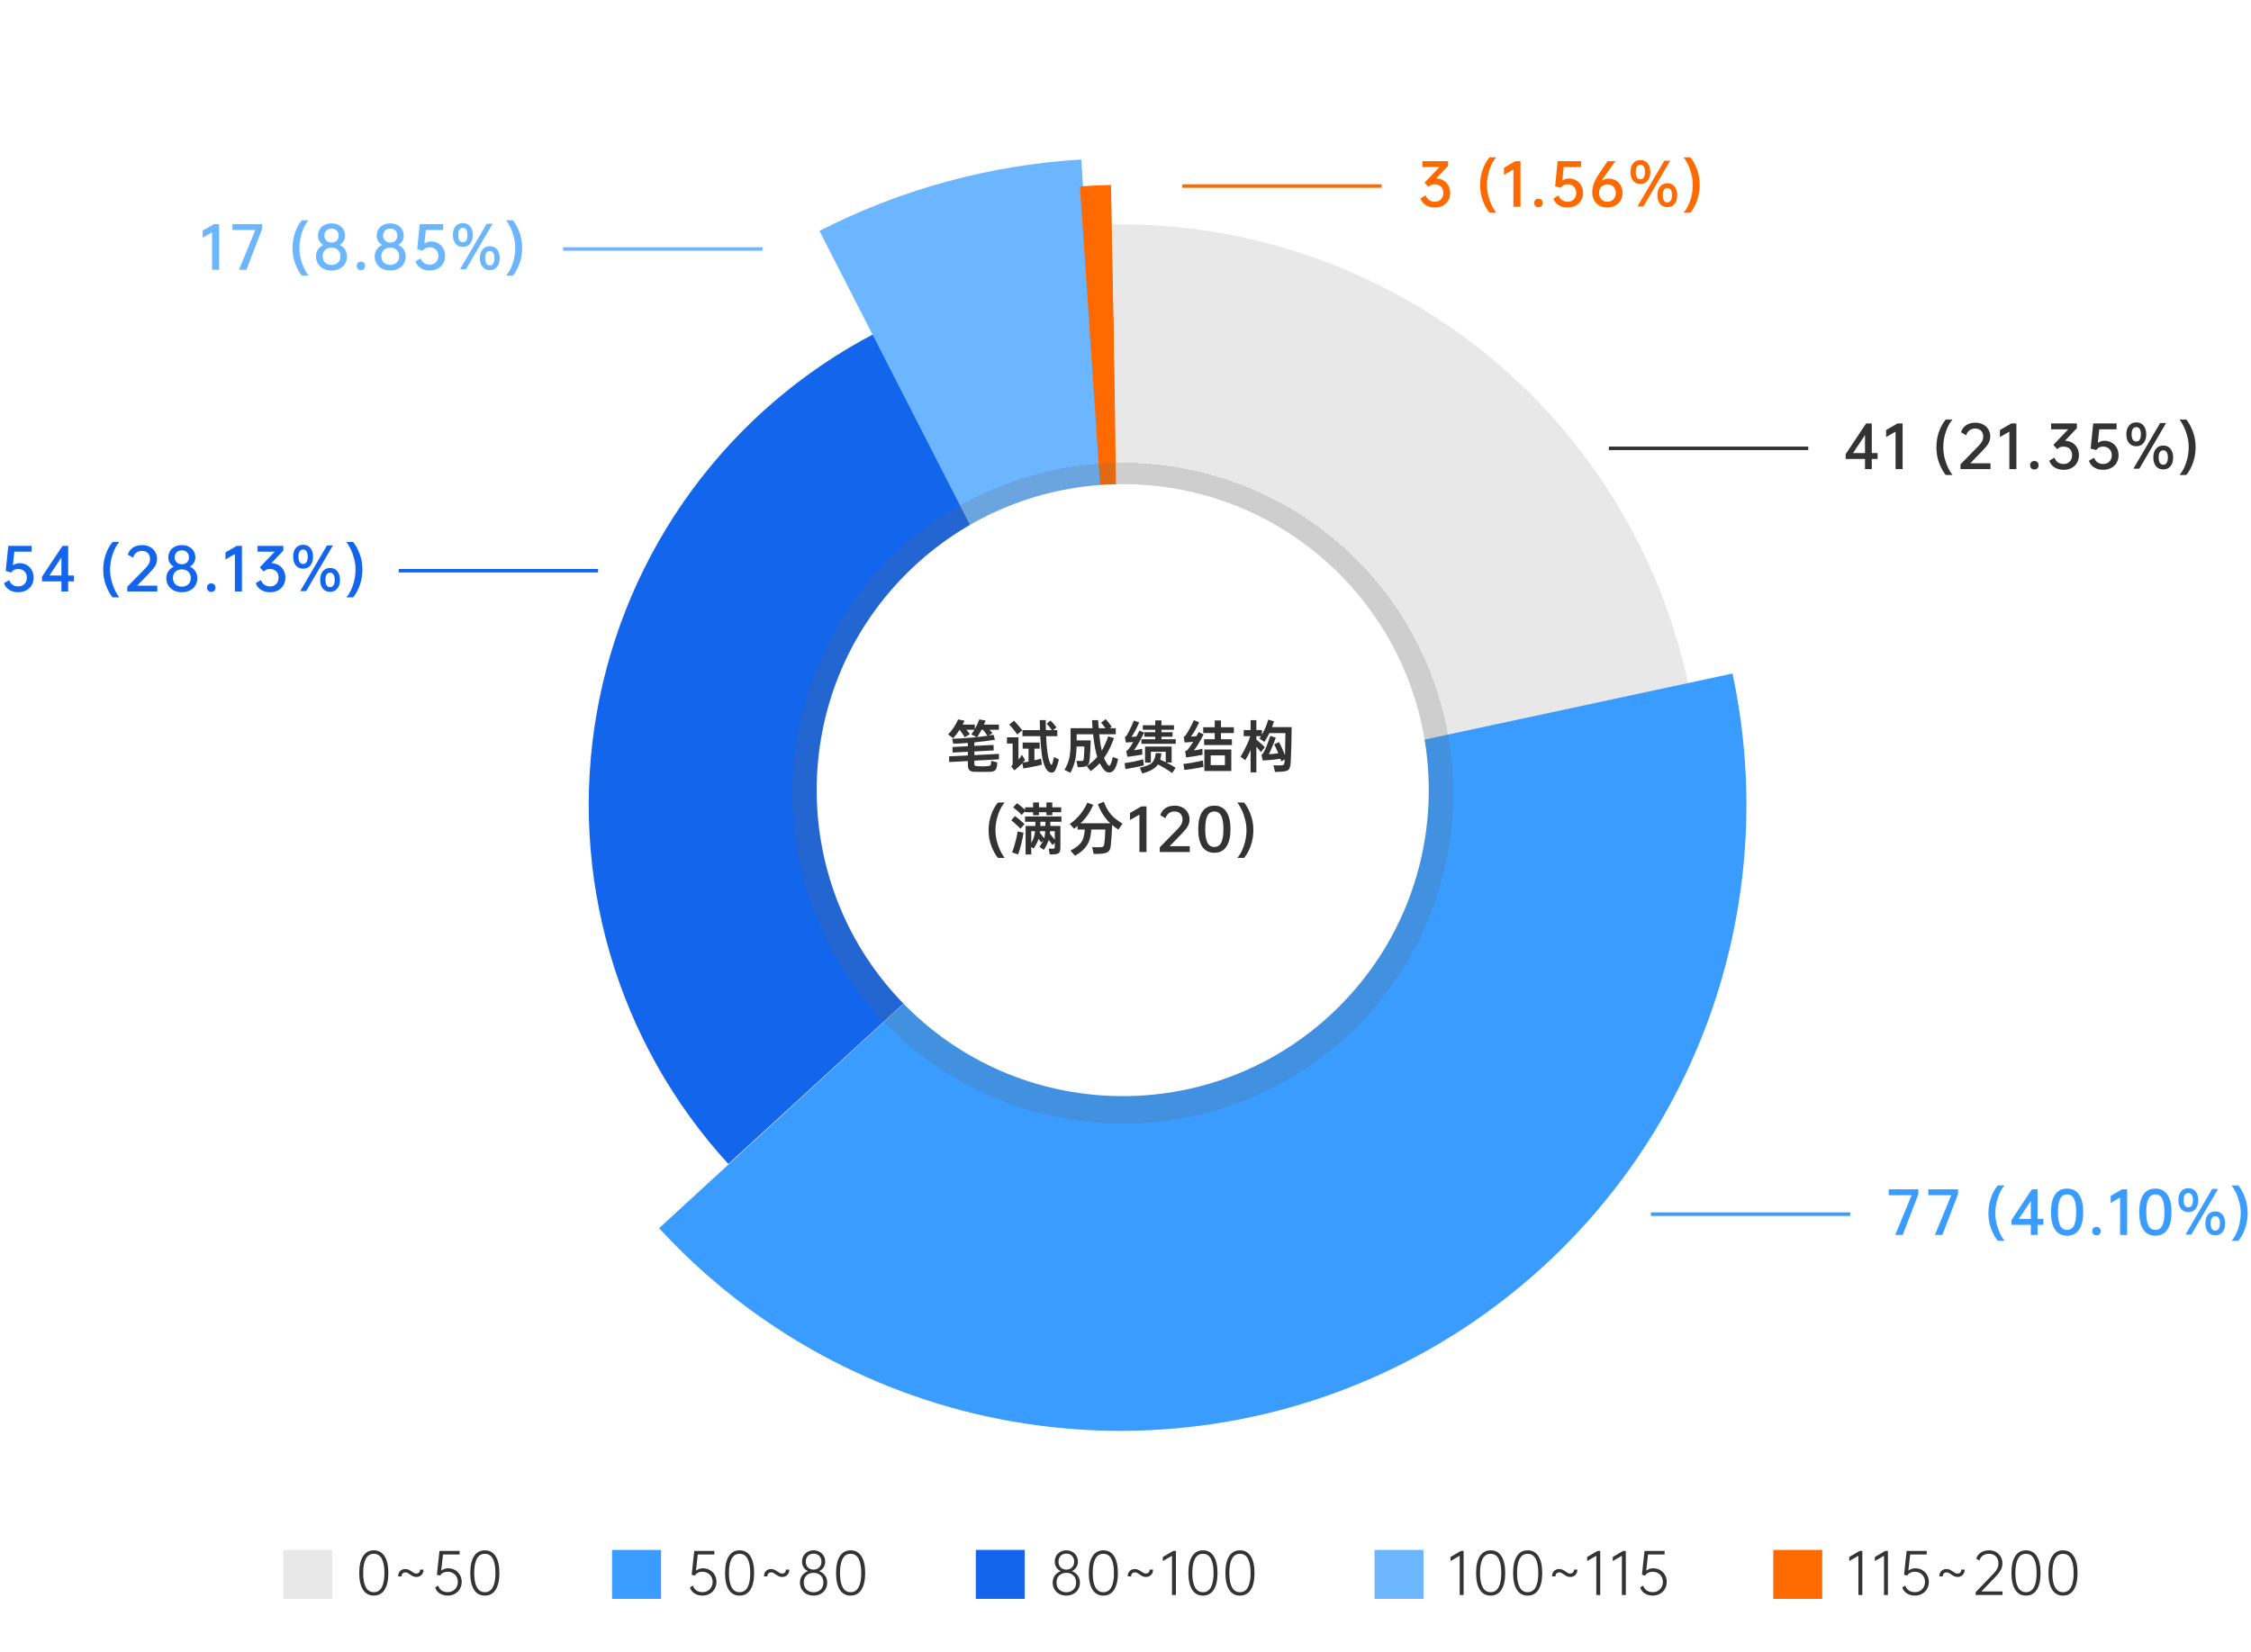 <svg width="575" height="422" viewBox="0 0 575 422" fill="none" xmlns="http://www.w3.org/2000/svg">
<g clip-path="url(#clip0_1748_3925)">
<path d="M223.44 85.192C204.971 94.814 188.963 108.555 176.653 125.352C164.343 142.149 156.06 161.552 152.446 182.061C148.832 202.57 149.984 223.635 155.811 243.628C161.638 263.621 171.985 282.006 186.053 297.362L234.118 253.33C226.803 245.345 221.422 235.784 218.392 225.388C215.362 214.992 214.763 204.038 216.642 193.373C218.522 182.708 222.828 172.619 229.23 163.884C235.631 155.15 243.955 148.005 253.559 143.001L223.44 85.192Z" fill="#1366EC"/>
<path d="M276.228 40.749C252.906 42.136 230.125 48.347 209.326 58.99L254.76 147.778C263.274 143.421 272.599 140.879 282.146 140.312L276.228 40.749Z" fill="#6CB5FF"/>
<path d="M283.791 47.259C281.145 47.311 278.501 47.427 275.86 47.605L282.495 145.873C283.576 145.8 284.659 145.753 285.742 145.732L283.791 47.259Z" fill="#FF6A00"/>
<path d="M431.308 175.035C424.219 141.404 405.669 111.279 378.828 89.81C351.988 68.341 318.525 56.86 284.158 57.33L285.222 135.106C301.565 134.882 317.478 140.342 330.242 150.551C343.005 160.761 351.827 175.086 355.198 191.079L431.308 175.035Z" fill="#E8E8E8"/>
<path d="M168.364 313.765C192.099 339.625 223.683 356.958 258.243 363.09C292.804 369.223 328.423 363.815 359.606 347.701C390.789 331.586 415.805 305.66 430.794 273.921C445.784 242.182 449.915 206.393 442.551 172.073L355.236 190.809C358.488 205.964 356.663 221.768 350.044 235.784C343.425 249.8 332.378 261.249 318.608 268.365C304.837 275.481 289.108 277.869 273.846 275.161C258.584 272.453 244.637 264.799 234.156 253.379L168.364 313.765Z" fill="#3A9CFF"/>
<g filter="url(#filter0_d_1748_3925)">
<circle cx="286.793" cy="201.769" r="84.43" transform="rotate(45 286.793 201.769)" fill="#666666" fill-opacity="0.2" shape-rendering="crispEdges"/>
</g>
<circle cx="286.793" cy="201.862" r="78.176" transform="rotate(45 286.793 201.862)" fill="white"/>
<path d="M247.237 193.004V192.06L243.349 192.261L243.292 190.845L247.237 190.645V189.802C246.465 189.869 245.765 189.916 245.136 189.945C244.516 189.973 243.968 189.992 243.492 190.002L243.235 188.73C243.911 188.72 244.678 188.692 245.536 188.644C246.394 188.596 247.38 188.52 248.495 188.415C248.657 188.396 248.814 188.382 248.967 188.372C249.129 188.353 249.291 188.334 249.453 188.315L248.109 187.615C248.385 187.253 248.648 186.862 248.895 186.442H246.851L247.094 186.714C247.228 186.867 247.351 187.019 247.466 187.172C247.58 187.324 247.671 187.453 247.737 187.557L246.437 188.358C246.322 188.148 246.146 187.872 245.908 187.529C245.669 187.176 245.407 186.814 245.121 186.442C244.855 186.852 244.583 187.243 244.307 187.615C244.03 187.977 243.754 188.306 243.478 188.601L242.191 187.629C242.696 187.124 243.182 186.519 243.649 185.813C243.887 185.451 244.097 185.104 244.278 184.77C244.459 184.427 244.612 184.103 244.736 183.798L246.379 184.112C246.303 184.274 246.227 184.441 246.151 184.613C246.074 184.775 245.993 184.941 245.908 185.113H249.01V186.257C249.229 185.866 249.434 185.47 249.624 185.07C249.815 184.66 249.991 184.236 250.153 183.798L251.769 184.084L251.354 185.113H255.171V186.442H252.784C252.793 186.462 252.817 186.49 252.855 186.528C252.988 186.671 253.112 186.819 253.227 186.971C253.341 187.114 253.432 187.229 253.498 187.314L252.512 187.929C252.96 187.862 253.379 187.791 253.77 187.715L254.17 188.987C253.494 189.101 252.717 189.216 251.84 189.33C250.973 189.444 249.991 189.554 248.895 189.659V190.559L253.784 190.316L253.841 191.717L248.895 191.975V192.918L255.171 192.604L255.185 193.99L248.895 194.333V194.919C248.895 195.091 248.9 195.229 248.91 195.334C248.929 195.429 248.962 195.505 249.01 195.563C249.067 195.62 249.143 195.658 249.238 195.677C249.343 195.706 249.481 195.725 249.653 195.734C250.063 195.772 250.496 195.791 250.954 195.791C251.411 195.791 251.826 195.772 252.197 195.734C252.398 195.715 252.555 195.691 252.669 195.663C252.784 195.644 252.869 195.61 252.927 195.563C252.993 195.515 253.041 195.453 253.069 195.377C253.098 195.291 253.122 195.177 253.141 195.034C253.16 194.929 253.17 194.829 253.17 194.734C253.179 194.629 253.189 194.51 253.198 194.376L254.771 194.791C254.752 194.924 254.732 195.067 254.713 195.22C254.704 195.372 254.69 195.515 254.671 195.648C254.632 195.925 254.575 196.154 254.499 196.335C254.432 196.525 254.332 196.678 254.199 196.792C254.065 196.916 253.894 197.006 253.684 197.064C253.484 197.13 253.236 197.168 252.941 197.178C252.674 197.188 252.35 197.192 251.969 197.192C251.597 197.202 251.216 197.207 250.825 197.207C250.434 197.207 250.058 197.202 249.696 197.192C249.343 197.192 249.062 197.188 248.852 197.178C248.538 197.159 248.276 197.111 248.066 197.035C247.866 196.959 247.704 196.844 247.58 196.692C247.456 196.549 247.366 196.363 247.309 196.134C247.261 195.915 247.237 195.648 247.237 195.334V194.433L242.463 194.691L242.434 193.233L247.237 193.004ZM249.61 188.301C250.096 188.253 250.558 188.201 250.997 188.144C251.435 188.086 251.845 188.029 252.226 187.972C252.102 187.781 251.935 187.543 251.726 187.257C251.516 186.962 251.311 186.69 251.111 186.442H250.725C250.554 186.776 250.377 187.095 250.196 187.4C250.015 187.705 249.82 188.005 249.61 188.301ZM268.351 184.084C268.456 184.189 268.575 184.313 268.708 184.455C268.842 184.589 268.989 184.751 269.151 184.941C269.313 185.132 269.452 185.304 269.566 185.456C269.69 185.599 269.79 185.728 269.866 185.842L269.037 186.528H270.081V188.072H267.222C267.26 188.958 267.307 189.745 267.364 190.431C267.422 191.117 267.488 191.713 267.565 192.218C267.641 192.799 267.736 193.314 267.85 193.762C267.965 194.209 268.089 194.591 268.222 194.905C268.279 195.048 268.341 195.167 268.408 195.262C268.475 195.348 268.546 195.391 268.622 195.391C268.708 195.391 268.823 195.11 268.966 194.548C269.004 194.386 269.042 194.214 269.08 194.033C269.118 193.843 269.161 193.633 269.209 193.404L270.481 194.019C270.405 194.352 270.328 194.653 270.252 194.919C270.176 195.186 270.1 195.429 270.023 195.648C269.919 195.982 269.814 196.258 269.709 196.478C269.604 196.706 269.494 196.887 269.38 197.021C269.275 197.154 269.161 197.249 269.037 197.307C268.923 197.364 268.794 197.392 268.651 197.392C268.337 197.392 268.032 197.278 267.736 197.049C267.45 196.821 267.183 196.43 266.936 195.877C266.774 195.534 266.621 195.11 266.478 194.605C266.345 194.1 266.23 193.514 266.135 192.847C266.049 192.256 265.973 191.565 265.906 190.774C265.84 189.983 265.778 189.082 265.721 188.072H261.175V186.528H265.649C265.62 185.804 265.606 184.951 265.606 183.969H267.121C267.121 184.694 267.136 185.547 267.164 186.528H268.694C268.618 186.423 268.532 186.309 268.437 186.185C268.341 186.052 268.236 185.914 268.122 185.771C267.97 185.58 267.831 185.413 267.708 185.27C267.584 185.127 267.469 185.003 267.364 184.899L268.351 184.084ZM258.301 195.82C258.444 195.677 258.54 195.558 258.587 195.463C258.645 195.367 258.673 195.229 258.673 195.048V189.959H257.215V188.372H260.16V194.062C260.341 193.871 260.503 193.671 260.646 193.461C260.798 193.242 260.927 193.037 261.032 192.847L261.861 194.147C261.756 194.271 261.656 194.386 261.561 194.491C261.475 194.595 261.384 194.7 261.289 194.805C261.48 194.776 261.699 194.743 261.947 194.705C262.194 194.657 262.457 194.61 262.733 194.562V191.274H261.232V189.702H265.578V191.274H264.234V194.233C264.577 194.157 264.896 194.086 265.192 194.019C265.487 193.943 265.735 193.871 265.935 193.804L266.149 195.363C265.854 195.448 265.487 195.539 265.049 195.634C264.62 195.729 264.177 195.82 263.719 195.906C263.271 196.001 262.838 196.087 262.418 196.163C261.999 196.239 261.656 196.292 261.389 196.32L261.146 194.962C260.841 195.296 260.527 195.61 260.203 195.906C259.888 196.201 259.531 196.506 259.131 196.821L258.301 195.82ZM259.03 184.112C259.307 184.398 259.669 184.803 260.117 185.327C260.336 185.585 260.531 185.823 260.703 186.042C260.875 186.252 261.013 186.438 261.118 186.6L259.845 187.658C259.636 187.324 259.312 186.886 258.873 186.342C258.654 186.076 258.454 185.842 258.273 185.642C258.101 185.432 257.944 185.256 257.801 185.113L259.03 184.112ZM277.6 195.777C278.143 195.377 278.634 194.981 279.072 194.591C279.52 194.19 279.92 193.79 280.273 193.39C279.806 191.894 279.458 189.959 279.229 187.586H275.027V189.159H278.615C278.596 189.73 278.576 190.24 278.557 190.688C278.548 191.136 278.529 191.551 278.5 191.932C278.481 192.303 278.457 192.656 278.429 192.99C278.41 193.314 278.386 193.638 278.357 193.962C278.319 194.324 278.267 194.624 278.2 194.862C278.133 195.091 278.033 195.282 277.9 195.434C277.776 195.577 277.604 195.687 277.385 195.763C277.176 195.839 276.909 195.896 276.585 195.934C276.308 195.963 276.075 195.982 275.884 195.992C275.703 196.001 275.503 196.001 275.284 195.992L274.984 194.362C275.203 194.381 275.393 194.395 275.555 194.405C275.718 194.405 275.899 194.405 276.099 194.405C276.251 194.405 276.37 194.4 276.456 194.39C276.551 194.381 276.623 194.352 276.67 194.305C276.728 194.248 276.766 194.167 276.785 194.062C276.813 193.957 276.837 193.809 276.856 193.619C276.894 193.218 276.928 192.756 276.956 192.232C276.985 191.708 276.999 191.203 276.999 190.717H275.012C274.974 192.099 274.85 193.256 274.641 194.19C274.526 194.734 274.369 195.267 274.169 195.791C273.978 196.316 273.73 196.859 273.426 197.421L271.91 196.692C272.215 196.168 272.463 195.672 272.654 195.205C272.854 194.729 273.006 194.267 273.111 193.819C273.216 193.371 273.302 192.832 273.368 192.203C273.435 191.574 273.468 190.831 273.468 189.973V186.042H279.086C279.048 185.642 279.02 185.27 279.001 184.927C278.982 184.584 278.962 184.27 278.943 183.984H280.516C280.525 184.174 280.54 184.446 280.559 184.799C280.587 185.142 280.621 185.556 280.659 186.042H282.388C282.341 185.966 282.284 185.894 282.217 185.828C282.16 185.752 282.098 185.671 282.031 185.585C281.869 185.375 281.726 185.189 281.602 185.027C281.478 184.865 281.364 184.732 281.259 184.627L282.417 183.741C282.665 183.969 282.946 184.284 283.26 184.684C283.585 185.094 283.823 185.423 283.975 185.671L283.475 186.042H285.019V187.586H280.802C280.878 188.406 280.969 189.163 281.073 189.859C281.178 190.545 281.302 191.184 281.445 191.774C281.75 191.25 282.041 190.683 282.317 190.073C282.593 189.463 282.841 188.815 283.06 188.129L284.547 188.558C283.918 190.369 283.175 191.922 282.317 193.218L282.017 193.647C282.122 193.895 282.226 194.128 282.331 194.348C282.446 194.557 282.565 194.757 282.689 194.948C282.841 195.205 282.97 195.386 283.075 195.491C283.179 195.586 283.275 195.629 283.361 195.62C283.446 195.61 283.523 195.558 283.589 195.463C283.656 195.367 283.742 195.177 283.847 194.891C284.009 194.443 284.147 193.943 284.261 193.39L285.619 193.904C285.543 194.305 285.462 194.638 285.376 194.905C285.3 195.172 285.209 195.439 285.105 195.706C284.885 196.268 284.638 196.673 284.361 196.921C284.075 197.207 283.737 197.35 283.346 197.35C283.127 197.35 282.927 197.311 282.746 197.235C282.574 197.168 282.408 197.059 282.246 196.906C282.084 196.763 281.917 196.573 281.745 196.335C281.574 196.106 281.388 195.825 281.188 195.491C281.092 195.339 281.002 195.172 280.916 194.991C280.592 195.334 280.239 195.672 279.858 196.006C279.477 196.339 279.072 196.673 278.643 197.006L277.6 195.777ZM299.285 190.731V194.805H297.941L298.027 194.848C298.494 195.086 298.918 195.315 299.299 195.534C299.69 195.753 300.019 195.958 300.286 196.149L299.428 197.521C299.171 197.321 298.871 197.107 298.528 196.878C298.184 196.659 297.789 196.416 297.341 196.149C297.046 195.977 296.769 195.82 296.512 195.677C296.255 195.544 296.016 195.42 295.797 195.305C295.673 195.477 295.554 195.62 295.44 195.734C295.106 196.115 294.62 196.468 293.982 196.792C293.353 197.126 292.614 197.392 291.766 197.593L291.151 196.149C292.019 195.93 292.705 195.72 293.21 195.52C293.724 195.31 294.091 195.081 294.311 194.834C294.501 194.624 294.668 194.362 294.811 194.047C294.963 193.733 295.078 193.356 295.154 192.918L295.225 192.389L296.655 192.418L296.598 192.975C296.541 193.395 296.464 193.757 296.369 194.062C296.579 194.147 296.798 194.248 297.027 194.362C297.265 194.467 297.517 194.586 297.784 194.719V192.046H293.982V194.834H292.495V190.731H299.285ZM296.683 184.041V185.285H299.886V186.442H296.683V187.071H299.514V188.215H296.683V188.858H300.329V190.031H291.566V188.858H295.097V188.215H292.324V187.071H295.097V186.442H291.923V185.285H295.097V184.041H296.683ZM287.692 191.832C287.873 191.755 288.006 191.679 288.092 191.603C288.187 191.517 288.302 191.384 288.435 191.203C288.512 191.098 288.588 190.993 288.664 190.888C288.74 190.783 288.816 190.669 288.893 190.545C288.969 190.412 289.055 190.269 289.15 190.116C289.245 189.964 289.355 189.783 289.479 189.573C289.403 189.583 289.331 189.592 289.264 189.602C289.198 189.602 289.126 189.602 289.05 189.602C288.745 189.621 288.469 189.64 288.221 189.659C287.973 189.668 287.759 189.673 287.578 189.673L287.349 188.244C287.482 188.196 287.582 188.144 287.649 188.086C287.725 188.02 287.802 187.92 287.878 187.786C287.935 187.681 287.987 187.581 288.035 187.486C288.092 187.391 288.149 187.291 288.207 187.186C288.264 187.081 288.326 186.962 288.392 186.828C288.459 186.685 288.54 186.519 288.635 186.328C288.731 186.128 288.816 185.947 288.893 185.785C288.978 185.613 289.059 185.442 289.136 185.27C289.212 185.099 289.288 184.918 289.364 184.727C289.45 184.536 289.546 184.322 289.65 184.084L290.994 184.556C290.746 185.194 290.403 185.914 289.965 186.714C289.755 187.105 289.579 187.415 289.436 187.643C289.302 187.862 289.169 188.063 289.036 188.244C289.312 188.225 289.546 188.215 289.736 188.215C289.927 188.206 290.103 188.191 290.265 188.172C290.418 187.896 290.56 187.634 290.694 187.386C290.827 187.138 290.951 186.89 291.066 186.643L292.266 187.172C292.085 187.553 291.88 187.953 291.652 188.372C291.432 188.792 291.189 189.235 290.923 189.702C290.656 190.169 290.418 190.564 290.208 190.888C290.008 191.212 289.831 191.47 289.679 191.66C290.041 191.612 290.398 191.56 290.751 191.503C291.113 191.436 291.447 191.369 291.752 191.303L291.809 192.761C291.332 192.866 290.689 192.975 289.879 193.09C289.479 193.147 289.121 193.199 288.807 193.247C288.502 193.285 288.226 193.314 287.978 193.333L287.692 191.832ZM287.277 194.948C287.849 194.891 288.631 194.762 289.622 194.562C290.117 194.457 290.56 194.357 290.951 194.262C291.351 194.167 291.704 194.076 292.009 193.99L292.195 195.534C291.88 195.62 291.523 195.706 291.123 195.791C290.722 195.877 290.279 195.968 289.793 196.063C288.831 196.263 288.059 196.406 287.478 196.492L287.277 194.948ZM314.524 191.489V196.978H307.648V191.489H314.524ZM310.292 185.799V184.055H311.893V185.799H315.181V187.286H311.893V188.858H314.681V190.345H307.576V188.858H310.292V187.286H307.348V185.799H310.292ZM302.745 191.889C302.964 191.832 303.121 191.77 303.216 191.703C303.321 191.627 303.435 191.493 303.559 191.303C303.769 191.036 303.974 190.755 304.174 190.459C304.374 190.164 304.579 189.849 304.789 189.516L304.217 189.573C303.883 189.602 303.578 189.625 303.302 189.645C303.026 189.654 302.787 189.664 302.587 189.673L302.373 188.172C302.506 188.144 302.611 188.105 302.687 188.058C302.773 188.001 302.845 187.91 302.902 187.786C303.007 187.653 303.135 187.457 303.288 187.2C303.45 186.933 303.64 186.604 303.86 186.214C304.079 185.823 304.279 185.447 304.46 185.084C304.641 184.713 304.808 184.346 304.96 183.984L306.304 184.527C306.037 185.156 305.689 185.847 305.26 186.6C304.813 187.372 304.455 187.896 304.188 188.172C304.436 188.172 304.684 188.163 304.932 188.144C305.179 188.125 305.413 188.101 305.632 188.072L306.19 187.029L307.462 187.615C307.252 188.044 307.033 188.458 306.804 188.858C306.585 189.259 306.356 189.654 306.118 190.045C305.642 190.817 305.256 191.374 304.96 191.717C305.361 191.67 305.732 191.612 306.075 191.546C306.428 191.47 306.785 191.379 307.147 191.274L307.176 192.832C306.528 192.966 305.851 193.09 305.146 193.204C304.441 193.309 303.717 193.409 302.973 193.504L302.745 191.889ZM309.263 195.477H312.894V192.99H309.263V195.477ZM302.287 195.162C302.563 195.143 302.902 195.105 303.302 195.048C303.712 194.991 304.145 194.924 304.603 194.848C305.06 194.762 305.523 194.672 305.99 194.576C306.456 194.481 306.885 194.386 307.276 194.29L307.419 195.906C307.076 195.982 306.685 196.063 306.247 196.149C305.808 196.235 305.365 196.311 304.917 196.377C304.469 196.454 304.036 196.52 303.617 196.578C303.197 196.635 302.84 196.678 302.544 196.706L302.287 195.162ZM319.455 186.514V183.984H320.928V186.514H322.357V187.672C322.7 187.071 323.01 186.442 323.286 185.785C323.563 185.127 323.792 184.479 323.973 183.841L325.445 184.298C325.359 184.556 325.273 184.803 325.188 185.042C325.111 185.28 325.026 185.518 324.93 185.756H329.948C329.938 187.519 329.91 189.159 329.862 190.674C329.824 192.18 329.772 193.504 329.705 194.648C329.676 195.153 329.624 195.558 329.548 195.863C329.471 196.168 329.362 196.406 329.219 196.578C329.076 196.749 328.895 196.868 328.676 196.935C328.466 197.002 328.204 197.054 327.889 197.092C327.451 197.14 327.06 197.168 326.717 197.178C326.384 197.197 326.036 197.207 325.674 197.207L325.302 195.491C325.559 195.51 325.864 195.529 326.217 195.548C326.57 195.558 326.898 195.553 327.203 195.534C327.384 195.525 327.532 195.51 327.646 195.491C327.761 195.463 327.851 195.405 327.918 195.32C327.994 195.234 328.051 195.105 328.09 194.934C328.128 194.762 328.156 194.524 328.175 194.219C328.175 194.19 328.175 194.162 328.175 194.133C328.185 194.105 328.19 194.076 328.19 194.047L327.275 194.505L327.075 193.862C326.36 193.966 325.621 194.057 324.859 194.133C324.096 194.2 323.329 194.252 322.557 194.29L322.229 192.789C322.438 192.723 322.624 192.532 322.786 192.218C323.024 191.808 323.315 191.169 323.658 190.302C323.83 189.864 323.982 189.454 324.116 189.073C324.249 188.692 324.368 188.334 324.473 188.001L325.888 188.458C325.669 189.106 325.369 189.878 324.988 190.774C324.797 191.231 324.63 191.617 324.487 191.932C324.344 192.246 324.22 192.494 324.116 192.675C324.525 192.656 324.916 192.632 325.288 192.604C325.669 192.565 326.079 192.508 326.517 192.432C326.498 192.413 326.484 192.389 326.474 192.361C326.474 192.332 326.469 192.308 326.46 192.289C326.098 191.393 325.769 190.688 325.474 190.173L326.689 189.587C326.984 190.064 327.327 190.76 327.718 191.674C327.823 191.903 327.913 192.122 327.989 192.332C328.075 192.532 328.156 192.723 328.232 192.904C328.261 192.227 328.28 191.431 328.29 190.517C328.309 189.602 328.328 188.53 328.347 187.3H324.258C324.049 187.739 323.834 188.144 323.615 188.515C323.406 188.887 323.191 189.23 322.972 189.544L321.714 188.687C321.838 188.506 321.967 188.306 322.1 188.086H320.928V188.93C321.137 189.101 321.342 189.278 321.542 189.459C321.743 189.63 321.943 189.807 322.143 189.988C322.362 190.178 322.548 190.35 322.7 190.502C322.853 190.655 322.981 190.788 323.086 190.903L322.1 192.132C321.995 191.998 321.871 191.846 321.728 191.674C321.595 191.503 321.433 191.317 321.242 191.117L320.928 190.788V197.321H319.455V191.589C319.236 192.103 319.007 192.585 318.769 193.032C318.54 193.471 318.317 193.866 318.097 194.219L316.897 193.333C317.497 192.294 317.997 191.355 318.398 190.517C318.798 189.678 319.122 188.868 319.37 188.086H317.697V186.514H319.455ZM256.632 219.179H254.916C254.287 218.416 253.73 217.411 253.244 216.162C252.767 214.914 252.529 213.556 252.529 212.088C252.529 210.764 252.739 209.482 253.158 208.243C253.577 206.995 254.163 205.922 254.916 205.027H256.632C255.965 205.779 255.407 206.809 254.959 208.114C254.511 209.41 254.287 210.735 254.287 212.088C254.287 213.051 254.406 213.994 254.645 214.919C254.893 215.843 255.193 216.667 255.545 217.392C255.907 218.126 256.27 218.721 256.632 219.179ZM265.528 216.348C265.957 215.748 266.286 215.195 266.514 214.69L265.943 215.248C265.866 215.114 265.776 214.971 265.671 214.819C265.566 214.657 265.442 214.48 265.299 214.29C265.28 214.376 265.252 214.461 265.214 214.547C265.185 214.623 265.156 214.7 265.128 214.776C264.842 215.491 264.475 216.162 264.027 216.791L263.427 216.391V218.307H261.983V211.016H264.456L264.499 209.944H261.84V208.6H271.132V209.944H268.301V210.516V211.016H270.874V216.248C270.874 216.62 270.855 216.925 270.817 217.163C270.789 217.401 270.727 217.592 270.631 217.735C270.536 217.887 270.403 218.002 270.231 218.078C270.06 218.154 269.836 218.207 269.559 218.235C269.273 218.264 269.026 218.283 268.816 218.292C268.606 218.302 268.387 218.302 268.158 218.292L267.887 216.791C268.077 216.81 268.235 216.82 268.359 216.82C268.482 216.83 268.621 216.834 268.773 216.834C268.916 216.834 269.03 216.825 269.116 216.806C269.211 216.796 269.278 216.768 269.316 216.72C269.364 216.672 269.393 216.606 269.402 216.52C269.421 216.424 269.431 216.301 269.431 216.148V215.333L268.816 215.877C268.616 215.543 268.33 215.147 267.958 214.69L267.872 214.59L267.744 214.99C267.458 215.743 267.086 216.453 266.629 217.12L265.528 216.348ZM263.898 206.256V205.012H265.399V206.256H267.301V205.012H268.802V206.256H271.075V207.5H268.802V208.272H267.301V207.5H265.399V208.272H263.898V207.5H261.854V207.242L260.982 208.2C260.611 207.8 260.253 207.452 259.91 207.157C259.567 206.852 259.2 206.556 258.809 206.27L259.782 205.198C260.553 205.741 261.244 206.304 261.854 206.885V206.256H263.898ZM258.538 217.778C258.786 217.149 259.062 216.267 259.367 215.133C259.519 214.561 259.643 214.056 259.739 213.618C259.834 213.17 259.905 212.77 259.953 212.417L261.454 212.732C261.406 213.094 261.335 213.513 261.24 213.99C261.144 214.466 261.025 214.995 260.882 215.576C260.596 216.71 260.325 217.616 260.067 218.292L258.538 217.778ZM259.267 208.5C259.705 208.805 260.134 209.139 260.553 209.501C260.982 209.863 261.368 210.211 261.711 210.544L260.668 211.717C260.534 211.564 260.372 211.397 260.182 211.216C259.991 211.026 259.772 210.821 259.524 210.602C259.01 210.125 258.605 209.782 258.309 209.572L259.267 208.5ZM264.013 214.133C264.194 213.656 264.318 213.06 264.385 212.346H263.427V215.333C263.675 214.924 263.87 214.523 264.013 214.133ZM268.244 212.346C268.235 212.46 268.225 212.574 268.216 212.689C268.216 212.803 268.206 212.913 268.187 213.018L268.916 213.875C269.011 213.999 269.102 214.113 269.188 214.218C269.273 214.323 269.354 214.428 269.431 214.533V212.346H268.244ZM265.6 212.717C265.676 212.813 265.757 212.917 265.843 213.032C265.938 213.146 266.038 213.27 266.143 213.403C266.257 213.556 266.362 213.699 266.457 213.832C266.553 213.956 266.638 214.071 266.715 214.175C266.791 213.928 266.853 213.656 266.9 213.361C266.948 213.056 266.981 212.717 267.001 212.346H265.642L265.6 212.717ZM265.728 211.016H267.029C267.029 210.835 267.029 210.659 267.029 210.487C267.039 210.306 267.043 210.125 267.043 209.944H265.757L265.728 211.016ZM273.448 217.306C274.153 216.934 274.725 216.577 275.163 216.234C275.601 215.891 275.949 215.533 276.206 215.162C276.464 214.79 276.65 214.395 276.764 213.975C276.888 213.546 276.983 213.06 277.05 212.517L277.107 211.917H275.263V211.002C275.12 211.116 274.972 211.235 274.82 211.359C274.667 211.474 274.51 211.593 274.348 211.717L273.29 210.502C274.3 209.787 275.182 208.963 275.935 208.029C276.697 207.085 277.307 206.094 277.765 205.055L279.266 205.627C278.951 206.313 278.641 206.923 278.336 207.457C278.031 207.981 277.674 208.491 277.264 208.986C277.074 209.234 276.874 209.468 276.664 209.687C276.454 209.896 276.235 210.111 276.006 210.33H283.611C283.411 210.139 283.216 209.949 283.025 209.758C282.844 209.558 282.673 209.353 282.511 209.144C282.11 208.648 281.734 208.1 281.381 207.5C281.038 206.899 280.728 206.218 280.452 205.455L281.953 204.826C282.43 206.084 283.02 207.147 283.726 208.014C284.088 208.443 284.526 208.858 285.041 209.258C285.555 209.658 286.122 210.049 286.742 210.43L285.67 211.945C285.06 211.545 284.536 211.15 284.097 210.759C284.05 211.874 283.992 212.884 283.926 213.789C283.859 214.695 283.797 215.429 283.74 215.991C283.692 216.382 283.621 216.701 283.526 216.949C283.44 217.196 283.311 217.392 283.14 217.535C282.978 217.687 282.777 217.802 282.539 217.878C282.301 217.964 282.015 218.026 281.681 218.064C281.329 218.111 280.943 218.145 280.524 218.164C280.104 218.183 279.718 218.183 279.366 218.164L278.994 216.405C279.356 216.434 279.714 216.453 280.066 216.463C280.428 216.472 280.79 216.467 281.153 216.448C281.324 216.439 281.467 216.42 281.581 216.391C281.696 216.353 281.786 216.296 281.853 216.22C281.929 216.143 281.982 216.039 282.01 215.905C282.048 215.772 282.082 215.605 282.11 215.405C282.167 214.919 282.215 214.404 282.253 213.861C282.291 213.308 282.32 212.66 282.339 211.917H278.751L278.708 212.531C278.651 213.218 278.537 213.847 278.365 214.418C278.193 214.981 277.946 215.51 277.622 216.005C277.307 216.491 276.902 216.949 276.407 217.377C275.911 217.806 275.311 218.221 274.605 218.621L273.448 217.306ZM292.86 217.678H291.059V208.114L288.643 209.501L288.657 207.7L291.559 206.013H292.86V217.678ZM303.918 216.191V217.678H296.255V216.463L300.744 211.888C301.221 211.412 301.559 210.983 301.759 210.602C301.959 210.22 302.059 209.811 302.059 209.372C302.059 208.743 301.873 208.243 301.502 207.871C301.14 207.5 300.644 207.314 300.015 207.314C299.434 207.314 298.948 207.466 298.557 207.771C298.166 208.067 297.885 208.491 297.713 209.044L296.384 208.257C296.641 207.466 297.085 206.866 297.713 206.456C298.342 206.037 299.129 205.827 300.072 205.827C300.806 205.827 301.459 205.98 302.031 206.285C302.612 206.58 303.06 206.999 303.374 207.543C303.698 208.076 303.86 208.681 303.86 209.358C303.86 210.006 303.698 210.602 303.374 211.145C303.05 211.679 302.521 212.322 301.788 213.075L298.771 216.191H303.918ZM310.196 217.864C308.843 217.864 307.818 217.349 307.122 216.32C306.427 215.29 306.079 213.799 306.079 211.845C306.079 209.892 306.427 208.4 307.122 207.371C307.818 206.342 308.843 205.827 310.196 205.827C311.54 205.827 312.559 206.342 313.255 207.371C313.96 208.4 314.313 209.892 314.313 211.845C314.313 213.799 313.96 215.29 313.255 216.32C312.559 217.349 311.54 217.864 310.196 217.864ZM310.196 216.377C310.996 216.377 311.583 216.01 311.954 215.276C312.326 214.533 312.512 213.389 312.512 211.845C312.512 210.301 312.326 209.163 311.954 208.429C311.583 207.685 310.996 207.314 310.196 207.314C309.395 207.314 308.805 207.685 308.423 208.429C308.052 209.163 307.866 210.301 307.866 211.845C307.866 213.389 308.052 214.533 308.423 215.276C308.805 216.01 309.395 216.377 310.196 216.377ZM316.06 205.027H317.789C318.418 205.779 318.971 206.78 319.448 208.029C319.924 209.277 320.162 210.63 320.162 212.088C320.162 213.413 319.953 214.7 319.533 215.948C319.114 217.196 318.533 218.273 317.789 219.179H316.06C316.736 218.416 317.294 217.387 317.732 216.091C318.18 214.785 318.404 213.451 318.404 212.088C318.404 211.126 318.28 210.187 318.032 209.272C317.794 208.348 317.494 207.523 317.132 206.799C316.77 206.065 316.412 205.475 316.06 205.027Z" fill="#333333"/>
<path d="M410.98 114.539H461.906" stroke="#333333" stroke-width="0.893"/>
<path d="M301.98 47.531H352.906" stroke="#FF6A00" stroke-width="0.893"/>
<path d="M194.77 63.609H143.844" stroke="#6CB5FF" stroke-width="0.893"/>
<path d="M421.703 310.195L472.629 310.195" stroke="#3A9CFF" stroke-width="0.893"/>
<path d="M152.777 145.805L101.851 145.805" stroke="#1366EC" stroke-width="0.893"/>
<path d="M479.617 117.254H478.13V119.842H476.401V117.254H471.455V116.039L476.686 108.177H478.13V115.753H479.617V117.254ZM476.401 115.753V111.15L473.341 115.753H476.401ZM486.01 119.842H484.209V110.278L481.793 111.665L481.807 109.864L484.709 108.177H486.01V119.842ZM498.739 121.343H497.023C496.394 120.58 495.837 119.575 495.351 118.326C494.874 117.078 494.636 115.72 494.636 114.252C494.636 112.928 494.846 111.646 495.265 110.407C495.684 109.159 496.271 108.086 497.023 107.191H498.739C498.072 107.944 497.514 108.973 497.066 110.278C496.618 111.574 496.394 112.899 496.394 114.252C496.394 115.215 496.514 116.158 496.752 117.083C497 118.007 497.3 118.832 497.652 119.556C498.015 120.29 498.377 120.885 498.739 121.343ZM508.45 118.355V119.842H500.788V118.627L505.277 114.052C505.753 113.576 506.091 113.147 506.292 112.766C506.492 112.385 506.592 111.975 506.592 111.536C506.592 110.907 506.406 110.407 506.034 110.035C505.672 109.664 505.176 109.478 504.548 109.478C503.966 109.478 503.48 109.63 503.089 109.935C502.699 110.231 502.418 110.655 502.246 111.208L500.917 110.421C501.174 109.63 501.617 109.03 502.246 108.62C502.875 108.201 503.661 107.991 504.605 107.991C505.339 107.991 505.991 108.144 506.563 108.449C507.144 108.744 507.592 109.163 507.907 109.707C508.231 110.24 508.393 110.845 508.393 111.522C508.393 112.17 508.231 112.766 507.907 113.309C507.583 113.843 507.054 114.486 506.32 115.239L503.304 118.355H508.45ZM515.072 119.842H513.27V110.278L510.855 111.665L510.869 109.864L513.771 108.177H515.072V119.842ZM519.668 117.769C519.992 117.769 520.249 117.869 520.44 118.069C520.64 118.26 520.74 118.522 520.74 118.855C520.74 119.189 520.64 119.451 520.44 119.642C520.249 119.842 519.992 119.942 519.668 119.942C519.344 119.942 519.081 119.842 518.881 119.642C518.681 119.451 518.581 119.189 518.581 118.855C518.581 118.522 518.681 118.26 518.881 118.069C519.081 117.869 519.344 117.769 519.668 117.769ZM531.047 116.297C531.047 117.021 530.88 117.669 530.546 118.241C530.222 118.803 529.765 119.241 529.174 119.556C528.583 119.87 527.906 120.028 527.144 120.028C526.239 120.028 525.457 119.818 524.8 119.399C524.152 118.989 523.709 118.422 523.47 117.697L524.8 116.911C524.981 117.426 525.271 117.826 525.672 118.112C526.072 118.398 526.563 118.541 527.144 118.541C527.792 118.541 528.312 118.336 528.702 117.926C529.102 117.507 529.303 116.964 529.303 116.297C529.303 115.61 529.102 115.072 528.702 114.681C528.312 114.291 527.773 114.095 527.087 114.095C526.391 114.095 525.872 114.319 525.529 114.767L524.514 113.666L528.316 109.678H523.942V108.177H530.518V109.392L527.473 112.608C528.159 112.618 528.774 112.78 529.317 113.095C529.86 113.409 530.284 113.847 530.589 114.41C530.894 114.962 531.047 115.591 531.047 116.297ZM541.17 116.297C541.17 117.021 541.004 117.664 540.67 118.226C540.346 118.789 539.884 119.227 539.283 119.542C538.683 119.866 538.002 120.028 537.239 120.028C536.315 120.028 535.529 119.813 534.881 119.384C534.242 118.955 533.818 118.398 533.608 117.712L534.938 116.926C535.1 117.431 535.381 117.826 535.781 118.112C536.181 118.398 536.667 118.541 537.239 118.541C537.887 118.541 538.416 118.336 538.826 117.926C539.236 117.507 539.441 116.964 539.441 116.297C539.441 115.639 539.236 115.11 538.826 114.71C538.416 114.3 537.892 114.095 537.254 114.095C536.825 114.095 536.458 114.176 536.153 114.338C535.857 114.5 535.633 114.715 535.481 114.981L534.037 114.61L534.695 108.177H540.67V109.678H536.239L535.881 113.137C536.415 112.785 536.972 112.608 537.554 112.608C538.259 112.608 538.883 112.77 539.426 113.095C539.979 113.409 540.408 113.847 540.713 114.41C541.018 114.972 541.17 115.601 541.17 116.297ZM545.705 114.009C544.923 114.009 544.304 113.738 543.846 113.195C543.389 112.642 543.16 111.894 543.16 110.95C543.16 110.007 543.389 109.263 543.846 108.72C544.304 108.177 544.923 107.905 545.705 107.905C546.477 107.905 547.091 108.177 547.549 108.72C548.006 109.263 548.235 110.007 548.235 110.95C548.235 111.894 548.006 112.642 547.549 113.195C547.091 113.738 546.477 114.009 545.705 114.009ZM546.477 119.742H544.961L551.794 108.077H553.31L546.477 119.742ZM545.705 109.121C545.314 109.121 545.014 109.278 544.804 109.592C544.604 109.907 544.504 110.359 544.504 110.95C544.504 111.541 544.604 111.999 544.804 112.323C545.014 112.637 545.314 112.794 545.705 112.794C546.086 112.794 546.377 112.637 546.577 112.323C546.777 111.999 546.877 111.541 546.877 110.95C546.877 110.359 546.777 109.907 546.577 109.592C546.377 109.278 546.086 109.121 545.705 109.121ZM552.581 113.824C553.362 113.824 553.977 114.1 554.425 114.653C554.882 115.196 555.111 115.939 555.111 116.883C555.111 117.826 554.882 118.569 554.425 119.113C553.977 119.656 553.362 119.928 552.581 119.928C551.809 119.928 551.194 119.656 550.737 119.113C550.279 118.569 550.05 117.826 550.05 116.883C550.05 115.939 550.279 115.196 550.737 114.653C551.194 114.1 551.809 113.824 552.581 113.824ZM552.581 118.727C552.962 118.727 553.253 118.569 553.453 118.255C553.662 117.941 553.767 117.483 553.767 116.883C553.767 116.282 553.662 115.825 553.453 115.51C553.253 115.196 552.962 115.039 552.581 115.039C552.199 115.039 551.909 115.196 551.709 115.51C551.509 115.825 551.408 116.282 551.408 116.883C551.408 117.483 551.509 117.941 551.709 118.255C551.909 118.569 552.199 118.727 552.581 118.727ZM556.746 107.191H558.475C559.104 107.944 559.657 108.944 560.134 110.193C560.61 111.441 560.848 112.794 560.848 114.252C560.848 115.577 560.639 116.864 560.219 118.112C559.8 119.36 559.219 120.437 558.475 121.343H556.746C557.422 120.58 557.98 119.551 558.418 118.255C558.866 116.949 559.09 115.615 559.09 114.252C559.09 113.29 558.966 112.351 558.718 111.436C558.48 110.512 558.18 109.688 557.818 108.963C557.456 108.229 557.098 107.639 556.746 107.191Z" fill="#333333"/>
<path d="M370.431 49.289C370.431 50.013 370.264 50.661 369.931 51.233C369.607 51.795 369.149 52.233 368.558 52.548C367.968 52.862 367.291 53.02 366.529 53.02C365.623 53.02 364.842 52.81 364.184 52.391C363.536 51.981 363.093 51.414 362.855 50.69L364.184 49.904C364.365 50.418 364.656 50.818 365.056 51.104C365.456 51.39 365.947 51.533 366.529 51.533C367.177 51.533 367.696 51.328 368.087 50.918C368.487 50.499 368.687 49.956 368.687 49.289C368.687 48.603 368.487 48.064 368.087 47.673C367.696 47.283 367.158 47.087 366.471 47.087C365.776 47.087 365.256 47.311 364.913 47.759L363.898 46.658L367.701 42.67H363.327V41.169H369.902V42.384L366.857 45.601C367.544 45.61 368.158 45.772 368.701 46.087C369.245 46.401 369.669 46.84 369.974 47.402C370.279 47.955 370.431 48.584 370.431 49.289ZM382.184 54.335H380.468C379.839 53.572 379.282 52.567 378.796 51.319C378.319 50.07 378.081 48.712 378.081 47.245C378.081 45.92 378.291 44.638 378.71 43.399C379.129 42.151 379.715 41.079 380.468 40.183H382.184C381.517 40.936 380.959 41.965 380.511 43.271C380.063 44.567 379.839 45.891 379.839 47.245C379.839 48.207 379.958 49.151 380.197 50.075C380.444 50.999 380.745 51.824 381.097 52.548C381.459 53.282 381.822 53.877 382.184 54.335ZM388.393 52.834H386.591V43.271L384.176 44.657L384.19 42.856L387.092 41.169H388.393V52.834ZM392.989 50.761C393.313 50.761 393.57 50.861 393.761 51.061C393.961 51.252 394.061 51.514 394.061 51.848C394.061 52.181 393.961 52.443 393.761 52.634C393.57 52.834 393.313 52.934 392.989 52.934C392.665 52.934 392.403 52.834 392.202 52.634C392.002 52.443 391.902 52.181 391.902 51.848C391.902 51.514 392.002 51.252 392.202 51.061C392.403 50.861 392.665 50.761 392.989 50.761ZM404.368 49.289C404.368 50.013 404.201 50.656 403.867 51.219C403.543 51.781 403.081 52.219 402.481 52.534C401.88 52.858 401.199 53.02 400.437 53.02C399.512 53.02 398.726 52.805 398.078 52.377C397.439 51.948 397.015 51.39 396.806 50.704L398.135 49.918C398.297 50.423 398.578 50.818 398.979 51.104C399.379 51.39 399.865 51.533 400.437 51.533C401.085 51.533 401.614 51.328 402.023 50.918C402.433 50.499 402.638 49.956 402.638 49.289C402.638 48.631 402.433 48.102 402.023 47.702C401.614 47.292 401.089 47.087 400.451 47.087C400.022 47.087 399.655 47.168 399.35 47.33C399.055 47.492 398.831 47.707 398.678 47.974L397.235 47.602L397.892 41.169H403.867V42.67H399.436L399.079 46.13C399.612 45.777 400.17 45.601 400.751 45.601C401.456 45.601 402.081 45.763 402.624 46.087C403.176 46.401 403.605 46.84 403.91 47.402C404.215 47.964 404.368 48.593 404.368 49.289ZM414.463 49.317C414.463 50.023 414.296 50.656 413.963 51.219C413.629 51.781 413.167 52.219 412.576 52.534C411.995 52.858 411.337 53.02 410.603 53.02C409.841 53.02 409.164 52.858 408.573 52.534C407.992 52.219 407.539 51.767 407.215 51.176C406.891 50.585 406.729 49.899 406.729 49.117C406.729 48.317 406.872 47.545 407.158 46.801C407.444 46.049 407.916 45.191 408.573 44.228L410.646 41.169H412.647L410.146 44.657C409.774 45.153 409.464 45.648 409.217 46.144C409.722 45.801 410.289 45.629 410.918 45.629C411.604 45.629 412.214 45.786 412.748 46.101C413.291 46.416 413.71 46.854 414.005 47.416C414.31 47.969 414.463 48.603 414.463 49.317ZM412.733 49.317C412.733 48.641 412.538 48.107 412.147 47.716C411.766 47.316 411.251 47.116 410.603 47.116C409.955 47.116 409.436 47.316 409.045 47.716C408.664 48.107 408.473 48.641 408.473 49.317C408.473 49.984 408.669 50.523 409.059 50.933C409.45 51.333 409.965 51.533 410.603 51.533C411.232 51.533 411.742 51.333 412.133 50.933C412.533 50.523 412.733 49.984 412.733 49.317ZM419.026 47.002C418.244 47.002 417.625 46.73 417.168 46.187C416.71 45.634 416.481 44.886 416.481 43.942C416.481 42.999 416.71 42.256 417.168 41.712C417.625 41.169 418.244 40.898 419.026 40.898C419.798 40.898 420.413 41.169 420.87 41.712C421.327 42.256 421.556 42.999 421.556 43.942C421.556 44.886 421.327 45.634 420.87 46.187C420.413 46.73 419.798 47.002 419.026 47.002ZM419.798 52.734H418.283L425.116 41.069H426.631L419.798 52.734ZM419.026 42.113C418.635 42.113 418.335 42.27 418.125 42.584C417.925 42.899 417.825 43.352 417.825 43.942C417.825 44.533 417.925 44.991 418.125 45.315C418.335 45.629 418.635 45.786 419.026 45.786C419.407 45.786 419.698 45.629 419.898 45.315C420.098 44.991 420.198 44.533 420.198 43.942C420.198 43.352 420.098 42.899 419.898 42.584C419.698 42.27 419.407 42.113 419.026 42.113ZM425.902 46.816C426.683 46.816 427.298 47.092 427.746 47.645C428.203 48.188 428.432 48.931 428.432 49.875C428.432 50.818 428.203 51.562 427.746 52.105C427.298 52.648 426.683 52.92 425.902 52.92C425.13 52.92 424.515 52.648 424.058 52.105C423.6 51.562 423.372 50.818 423.372 49.875C423.372 48.931 423.6 48.188 424.058 47.645C424.515 47.092 425.13 46.816 425.902 46.816ZM425.902 51.719C426.283 51.719 426.574 51.562 426.774 51.247C426.983 50.933 427.088 50.475 427.088 49.875C427.088 49.275 426.983 48.817 426.774 48.502C426.574 48.188 426.283 48.031 425.902 48.031C425.521 48.031 425.23 48.188 425.03 48.502C424.83 48.817 424.73 49.275 424.73 49.875C424.73 50.475 424.83 50.933 425.03 51.247C425.23 51.562 425.521 51.719 425.902 51.719ZM430.067 40.183H431.797C432.426 40.936 432.978 41.936 433.455 43.185C433.931 44.433 434.17 45.786 434.17 47.245C434.17 48.569 433.96 49.856 433.541 51.104C433.121 52.353 432.54 53.43 431.797 54.335H430.067C430.744 53.572 431.301 52.543 431.739 51.247C432.187 49.942 432.411 48.607 432.411 47.245C432.411 46.282 432.287 45.343 432.04 44.428C431.801 43.504 431.501 42.68 431.139 41.955C430.777 41.222 430.419 40.631 430.067 40.183Z" fill="#FF6A00"/>
<path d="M55.972 68.92H54.171V59.356L51.755 60.743L51.769 58.942L54.671 57.255H55.972V68.92ZM66.958 57.255V58.442L62.955 68.92H61.04L65.228 58.756H59.382V57.255H66.958ZM78.825 70.421H77.109C76.48 69.658 75.923 68.653 75.437 67.405C74.96 66.156 74.722 64.798 74.722 63.331C74.722 62.006 74.932 60.724 75.351 59.485C75.77 58.237 76.356 57.165 77.109 56.269H78.825C78.158 57.022 77.6 58.051 77.152 59.356C76.704 60.653 76.48 61.977 76.48 63.331C76.48 64.293 76.6 65.237 76.838 66.161C77.086 67.085 77.386 67.91 77.738 68.634C78.1 69.368 78.463 69.963 78.825 70.421ZM88.636 65.518C88.636 66.213 88.469 66.833 88.136 67.376C87.812 67.919 87.35 68.343 86.749 68.648C86.158 68.953 85.472 69.106 84.691 69.106C83.909 69.106 83.218 68.953 82.618 68.648C82.017 68.343 81.55 67.919 81.217 67.376C80.883 66.833 80.717 66.213 80.717 65.518C80.717 64.86 80.883 64.279 81.217 63.774C81.55 63.259 82.017 62.859 82.618 62.573C82.18 62.325 81.836 61.996 81.589 61.587C81.35 61.177 81.231 60.724 81.231 60.228C81.231 59.619 81.374 59.075 81.66 58.599C81.946 58.122 82.351 57.751 82.875 57.484C83.399 57.208 84.004 57.069 84.691 57.069C85.377 57.069 85.977 57.208 86.492 57.484C87.016 57.751 87.421 58.122 87.707 58.599C87.993 59.075 88.136 59.619 88.136 60.228C88.136 60.724 88.012 61.177 87.764 61.587C87.526 61.996 87.188 62.325 86.749 62.573C87.34 62.859 87.802 63.254 88.136 63.759C88.469 64.264 88.636 64.851 88.636 65.518ZM82.861 60.2C82.861 60.724 83.028 61.148 83.361 61.472C83.704 61.796 84.147 61.958 84.691 61.958C85.234 61.958 85.672 61.796 86.006 61.472C86.339 61.148 86.506 60.724 86.506 60.2C86.506 59.666 86.339 59.237 86.006 58.913C85.682 58.58 85.243 58.413 84.691 58.413C84.138 58.413 83.695 58.58 83.361 58.913C83.028 59.237 82.861 59.666 82.861 60.2ZM86.963 65.475C86.963 64.808 86.754 64.274 86.335 63.874C85.925 63.474 85.377 63.273 84.691 63.273C83.995 63.273 83.442 63.474 83.032 63.874C82.623 64.274 82.418 64.808 82.418 65.475C82.418 66.142 82.623 66.676 83.032 67.076C83.452 67.476 84.004 67.676 84.691 67.676C85.377 67.676 85.925 67.476 86.335 67.076C86.754 66.676 86.963 66.142 86.963 65.475ZM92.198 66.847C92.522 66.847 92.78 66.947 92.97 67.147C93.171 67.338 93.27 67.6 93.27 67.933C93.27 68.267 93.171 68.529 92.97 68.72C92.78 68.92 92.522 69.02 92.198 69.02C91.874 69.02 91.612 68.92 91.412 68.72C91.212 68.529 91.112 68.267 91.112 67.933C91.112 67.6 91.212 67.338 91.412 67.147C91.612 66.947 91.874 66.847 92.198 66.847ZM103.635 65.518C103.635 66.213 103.468 66.833 103.134 67.376C102.81 67.919 102.348 68.343 101.748 68.648C101.157 68.953 100.471 69.106 99.689 69.106C98.908 69.106 98.217 68.953 97.616 68.648C97.016 68.343 96.549 67.919 96.216 67.376C95.882 66.833 95.715 66.213 95.715 65.518C95.715 64.86 95.882 64.279 96.216 63.774C96.549 63.259 97.016 62.859 97.616 62.573C97.178 62.325 96.835 61.996 96.587 61.587C96.349 61.177 96.23 60.724 96.23 60.228C96.23 59.619 96.373 59.075 96.659 58.599C96.945 58.122 97.35 57.751 97.874 57.484C98.398 57.208 99.003 57.069 99.689 57.069C100.375 57.069 100.976 57.208 101.49 57.484C102.015 57.751 102.42 58.122 102.705 58.599C102.991 59.075 103.134 59.619 103.134 60.228C103.134 60.724 103.01 61.177 102.763 61.587C102.524 61.996 102.186 62.325 101.748 62.573C102.339 62.859 102.801 63.254 103.134 63.759C103.468 64.264 103.635 64.851 103.635 65.518ZM97.859 60.2C97.859 60.724 98.026 61.148 98.36 61.472C98.703 61.796 99.146 61.958 99.689 61.958C100.232 61.958 100.671 61.796 101.004 61.472C101.338 61.148 101.505 60.724 101.505 60.2C101.505 59.666 101.338 59.237 101.004 58.913C100.68 58.58 100.242 58.413 99.689 58.413C99.136 58.413 98.693 58.58 98.36 58.913C98.026 59.237 97.859 59.666 97.859 60.2ZM101.962 65.475C101.962 64.808 101.752 64.274 101.333 63.874C100.923 63.474 100.375 63.273 99.689 63.273C98.993 63.273 98.441 63.474 98.031 63.874C97.621 64.274 97.416 64.808 97.416 65.475C97.416 66.142 97.621 66.676 98.031 67.076C98.45 67.476 99.003 67.676 99.689 67.676C100.375 67.676 100.923 67.476 101.333 67.076C101.752 66.676 101.962 66.142 101.962 65.475ZM113.701 65.375C113.701 66.099 113.534 66.742 113.201 67.305C112.877 67.867 112.415 68.305 111.814 68.62C111.214 68.944 110.532 69.106 109.77 69.106C108.846 69.106 108.059 68.891 107.411 68.462C106.773 68.034 106.349 67.476 106.139 66.79L107.469 66.004C107.631 66.509 107.912 66.904 108.312 67.19C108.712 67.476 109.198 67.619 109.77 67.619C110.418 67.619 110.947 67.414 111.357 67.004C111.767 66.585 111.971 66.042 111.971 65.375C111.971 64.717 111.767 64.188 111.357 63.788C110.947 63.378 110.423 63.173 109.784 63.173C109.356 63.173 108.989 63.254 108.684 63.416C108.388 63.578 108.164 63.793 108.012 64.06L106.568 63.688L107.226 57.255H113.201V58.756H108.769L108.412 62.215C108.946 61.863 109.503 61.687 110.085 61.687C110.79 61.687 111.414 61.849 111.957 62.173C112.51 62.487 112.939 62.925 113.244 63.488C113.549 64.05 113.701 64.679 113.701 65.375ZM118.236 63.087C117.454 63.087 116.835 62.816 116.377 62.273C115.92 61.72 115.691 60.972 115.691 60.028C115.691 59.085 115.92 58.342 116.377 57.798C116.835 57.255 117.454 56.984 118.236 56.984C119.008 56.984 119.622 57.255 120.08 57.798C120.537 58.342 120.766 59.085 120.766 60.028C120.766 60.972 120.537 61.72 120.08 62.273C119.622 62.816 119.008 63.087 118.236 63.087ZM119.008 68.82H117.492L124.325 57.155H125.841L119.008 68.82ZM118.236 58.199C117.845 58.199 117.545 58.356 117.335 58.67C117.135 58.985 117.035 59.438 117.035 60.028C117.035 60.619 117.135 61.077 117.335 61.401C117.545 61.715 117.845 61.872 118.236 61.872C118.617 61.872 118.907 61.715 119.108 61.401C119.308 61.077 119.408 60.619 119.408 60.028C119.408 59.438 119.308 58.985 119.108 58.67C118.907 58.356 118.617 58.199 118.236 58.199ZM125.111 62.902C125.893 62.902 126.508 63.178 126.956 63.731C127.413 64.274 127.642 65.017 127.642 65.961C127.642 66.904 127.413 67.648 126.956 68.191C126.508 68.734 125.893 69.006 125.111 69.006C124.34 69.006 123.725 68.734 123.267 68.191C122.81 67.648 122.581 66.904 122.581 65.961C122.581 65.017 122.81 64.274 123.267 63.731C123.725 63.178 124.34 62.902 125.111 62.902ZM125.111 67.805C125.493 67.805 125.783 67.648 125.983 67.333C126.193 67.019 126.298 66.561 126.298 65.961C126.298 65.36 126.193 64.903 125.983 64.588C125.783 64.274 125.493 64.117 125.111 64.117C124.73 64.117 124.44 64.274 124.239 64.588C124.039 64.903 123.939 65.36 123.939 65.961C123.939 66.561 124.039 67.019 124.239 67.333C124.44 67.648 124.73 67.805 125.111 67.805ZM129.277 56.269H131.006C131.635 57.022 132.188 58.022 132.664 59.271C133.141 60.519 133.379 61.872 133.379 63.331C133.379 64.655 133.17 65.942 132.75 67.19C132.331 68.439 131.75 69.516 131.006 70.421H129.277C129.953 69.658 130.511 68.629 130.949 67.333C131.397 66.028 131.621 64.693 131.621 63.331C131.621 62.368 131.497 61.429 131.249 60.514C131.011 59.59 130.711 58.766 130.349 58.041C129.987 57.308 129.629 56.717 129.277 56.269Z" fill="#6CB5FF"/>
<path d="M490.039 303.841V305.028L486.037 315.506H484.121L488.31 305.342H482.463V303.841H490.039ZM500.163 303.841V305.028L496.161 315.506H494.245L498.433 305.342H492.587V303.841H500.163ZM512.03 317.007H510.315C509.686 316.244 509.128 315.239 508.642 313.991C508.166 312.742 507.927 311.384 507.927 309.916C507.927 308.592 508.137 307.31 508.556 306.071C508.976 304.823 509.562 303.751 510.315 302.855H512.03C511.363 303.608 510.806 304.637 510.358 305.942C509.91 307.239 509.686 308.563 509.686 309.916C509.686 310.879 509.805 311.822 510.043 312.747C510.291 313.671 510.591 314.496 510.944 315.22C511.306 315.954 511.668 316.549 512.03 317.007ZM521.97 312.918H520.483V315.506H518.754V312.918H513.808V311.703L519.04 303.841H520.483V311.417H521.97V312.918ZM518.754 311.417V306.814L515.695 311.417H518.754ZM528.02 315.692C526.666 315.692 525.642 315.177 524.946 314.148C524.251 313.119 523.903 311.627 523.903 309.673C523.903 307.72 524.251 306.228 524.946 305.199C525.642 304.17 526.666 303.655 528.02 303.655C529.363 303.655 530.383 304.17 531.079 305.199C531.784 306.228 532.137 307.72 532.137 309.673C532.137 311.627 531.784 313.119 531.079 314.148C530.383 315.177 529.363 315.692 528.02 315.692ZM528.02 314.205C528.82 314.205 529.406 313.838 529.778 313.104C530.15 312.361 530.336 311.217 530.336 309.673C530.336 308.13 530.15 306.991 529.778 306.257C529.406 305.514 528.82 305.142 528.02 305.142C527.219 305.142 526.628 305.514 526.247 306.257C525.875 306.991 525.69 308.13 525.69 309.673C525.69 311.217 525.875 312.361 526.247 313.104C526.628 313.838 527.219 314.205 528.02 314.205ZM535.528 313.433C535.852 313.433 536.109 313.533 536.299 313.733C536.5 313.924 536.6 314.186 536.6 314.519C536.6 314.853 536.5 315.115 536.299 315.306C536.109 315.506 535.852 315.606 535.528 315.606C535.203 315.606 534.941 315.506 534.741 315.306C534.541 315.115 534.441 314.853 534.441 314.519C534.441 314.186 534.541 313.924 534.741 313.733C534.941 313.533 535.203 313.433 535.528 313.433ZM543.361 315.506H541.56V305.942L539.144 307.329L539.159 305.528L542.061 303.841H543.361V315.506ZM550.573 315.692C549.22 315.692 548.196 315.177 547.5 314.148C546.804 313.119 546.456 311.627 546.456 309.673C546.456 307.72 546.804 306.228 547.5 305.199C548.196 304.17 549.22 303.655 550.573 303.655C551.917 303.655 552.937 304.17 553.633 305.199C554.338 306.228 554.69 307.72 554.69 309.673C554.69 311.627 554.338 313.119 553.633 314.148C552.937 315.177 551.917 315.692 550.573 315.692ZM550.573 314.205C551.374 314.205 551.96 313.838 552.332 313.104C552.703 312.361 552.889 311.217 552.889 309.673C552.889 308.13 552.703 306.991 552.332 306.257C551.96 305.514 551.374 305.142 550.573 305.142C549.773 305.142 549.182 305.514 548.801 306.257C548.429 306.991 548.243 308.13 548.243 309.673C548.243 311.217 548.429 312.361 548.801 313.104C549.182 313.838 549.773 314.205 550.573 314.205ZM558.996 309.673C558.215 309.673 557.595 309.402 557.138 308.859C556.68 308.306 556.452 307.558 556.452 306.614C556.452 305.671 556.68 304.928 557.138 304.384C557.595 303.841 558.215 303.569 558.996 303.569C559.768 303.569 560.383 303.841 560.84 304.384C561.298 304.928 561.526 305.671 561.526 306.614C561.526 307.558 561.298 308.306 560.84 308.859C560.383 309.402 559.768 309.673 558.996 309.673ZM559.768 315.406H558.253L565.086 303.741H566.601L559.768 315.406ZM558.996 304.785C558.605 304.785 558.305 304.942 558.095 305.256C557.895 305.571 557.795 306.023 557.795 306.614C557.795 307.205 557.895 307.663 558.095 307.987C558.305 308.301 558.605 308.458 558.996 308.458C559.377 308.458 559.668 308.301 559.868 307.987C560.068 307.663 560.168 307.205 560.168 306.614C560.168 306.023 560.068 305.571 559.868 305.256C559.668 304.942 559.377 304.785 558.996 304.785ZM565.872 309.488C566.653 309.488 567.268 309.764 567.716 310.317C568.173 310.86 568.402 311.603 568.402 312.547C568.402 313.49 568.173 314.234 567.716 314.777C567.268 315.32 566.653 315.592 565.872 315.592C565.1 315.592 564.485 315.32 564.028 314.777C563.57 314.234 563.342 313.49 563.342 312.547C563.342 311.603 563.57 310.86 564.028 310.317C564.485 309.764 565.1 309.488 565.872 309.488ZM565.872 314.391C566.253 314.391 566.544 314.234 566.744 313.919C566.954 313.605 567.058 313.147 567.058 312.547C567.058 311.946 566.954 311.489 566.744 311.174C566.544 310.86 566.253 310.703 565.872 310.703C565.491 310.703 565.2 310.86 565 311.174C564.8 311.489 564.7 311.946 564.7 312.547C564.7 313.147 564.8 313.605 565 313.919C565.2 314.234 565.491 314.391 565.872 314.391ZM570.037 302.855H571.767C572.396 303.608 572.948 304.608 573.425 305.857C573.901 307.105 574.14 308.458 574.14 309.916C574.14 311.241 573.93 312.528 573.511 313.776C573.091 315.025 572.51 316.101 571.767 317.007H570.037C570.714 316.244 571.271 315.215 571.71 313.919C572.157 312.613 572.381 311.279 572.381 309.916C572.381 308.954 572.258 308.015 572.01 307.1C571.771 306.176 571.471 305.352 571.109 304.627C570.747 303.894 570.39 303.303 570.037 302.855Z" fill="#3A9CFF"/>
<path d="M8.591 147.57C8.591 148.294 8.425 148.938 8.091 149.5C7.767 150.062 7.305 150.5 6.704 150.815C6.104 151.139 5.423 151.301 4.66 151.301C3.736 151.301 2.95 151.087 2.301 150.658C1.663 150.229 1.239 149.671 1.029 148.985L2.359 148.199C2.521 148.704 2.802 149.1 3.202 149.385C3.602 149.671 4.088 149.814 4.66 149.814C5.308 149.814 5.837 149.609 6.247 149.2C6.657 148.78 6.862 148.237 6.862 147.57C6.862 146.912 6.657 146.384 6.247 145.983C5.837 145.573 5.313 145.369 4.674 145.369C4.246 145.369 3.879 145.45 3.574 145.612C3.278 145.774 3.054 145.988 2.902 146.255L1.458 145.883L2.116 139.45H8.091V140.951H3.66L3.302 144.411C3.836 144.058 4.393 143.882 4.975 143.882C5.68 143.882 6.304 144.044 6.847 144.368C7.4 144.682 7.829 145.121 8.134 145.683C8.439 146.245 8.591 146.874 8.591 147.57ZM18.901 148.528H17.414V151.115H15.684V148.528H10.738V147.313L15.97 139.45H17.414V147.027H18.901V148.528ZM15.684 147.027V142.424L12.625 147.027H15.684ZM30.468 152.616H28.752C28.123 151.854 27.566 150.848 27.08 149.6C26.603 148.351 26.365 146.993 26.365 145.526C26.365 144.201 26.575 142.919 26.994 141.68C27.413 140.432 27.999 139.36 28.752 138.464H30.468C29.8 139.217 29.243 140.246 28.795 141.552C28.347 142.848 28.123 144.173 28.123 145.526C28.123 146.488 28.242 147.432 28.481 148.356C28.728 149.281 29.029 150.105 29.381 150.829C29.743 151.563 30.105 152.159 30.468 152.616ZM40.179 149.628V151.115H32.517V149.9L37.005 145.326C37.482 144.849 37.82 144.42 38.02 144.039C38.22 143.658 38.321 143.248 38.321 142.81C38.321 142.181 38.135 141.68 37.763 141.309C37.401 140.937 36.905 140.751 36.276 140.751C35.695 140.751 35.209 140.904 34.818 141.209C34.428 141.504 34.146 141.928 33.975 142.481L32.645 141.695C32.903 140.904 33.346 140.303 33.975 139.894C34.604 139.474 35.39 139.265 36.334 139.265C37.067 139.265 37.72 139.417 38.292 139.722C38.873 140.018 39.321 140.437 39.636 140.98C39.96 141.514 40.122 142.119 40.122 142.795C40.122 143.444 39.96 144.039 39.636 144.582C39.312 145.116 38.783 145.759 38.049 146.512L35.033 149.628H40.179ZM50.403 147.713C50.403 148.409 50.236 149.028 49.902 149.571C49.578 150.115 49.116 150.539 48.516 150.844C47.925 151.149 47.239 151.301 46.457 151.301C45.676 151.301 44.985 151.149 44.385 150.844C43.784 150.539 43.317 150.115 42.984 149.571C42.65 149.028 42.483 148.409 42.483 147.713C42.483 147.055 42.65 146.474 42.984 145.969C43.317 145.454 43.784 145.054 44.385 144.768C43.946 144.52 43.603 144.192 43.355 143.782C43.117 143.372 42.998 142.919 42.998 142.424C42.998 141.814 43.141 141.271 43.427 140.794C43.713 140.318 44.118 139.946 44.642 139.679C45.166 139.403 45.771 139.265 46.457 139.265C47.143 139.265 47.744 139.403 48.258 139.679C48.783 139.946 49.188 140.318 49.474 140.794C49.759 141.271 49.902 141.814 49.902 142.424C49.902 142.919 49.778 143.372 49.531 143.782C49.292 144.192 48.954 144.52 48.516 144.768C49.107 145.054 49.569 145.45 49.902 145.955C50.236 146.46 50.403 147.046 50.403 147.713ZM44.627 142.395C44.627 142.919 44.794 143.343 45.128 143.667C45.471 143.992 45.914 144.154 46.457 144.154C47 144.154 47.439 143.992 47.772 143.667C48.106 143.343 48.273 142.919 48.273 142.395C48.273 141.862 48.106 141.433 47.772 141.109C47.448 140.775 47.01 140.608 46.457 140.608C45.904 140.608 45.461 140.775 45.128 141.109C44.794 141.433 44.627 141.862 44.627 142.395ZM48.73 147.67C48.73 147.003 48.52 146.469 48.101 146.069C47.691 145.669 47.143 145.469 46.457 145.469C45.761 145.469 45.209 145.669 44.799 146.069C44.389 146.469 44.184 147.003 44.184 147.67C44.184 148.337 44.389 148.871 44.799 149.271C45.218 149.671 45.771 149.872 46.457 149.872C47.143 149.872 47.691 149.671 48.101 149.271C48.52 148.871 48.73 148.337 48.73 147.67ZM53.965 149.042C54.289 149.042 54.546 149.142 54.737 149.343C54.937 149.533 55.037 149.795 55.037 150.129C55.037 150.462 54.937 150.724 54.737 150.915C54.546 151.115 54.289 151.215 53.965 151.215C53.641 151.215 53.379 151.115 53.179 150.915C52.979 150.724 52.879 150.462 52.879 150.129C52.879 149.795 52.979 149.533 53.179 149.343C53.379 149.142 53.641 149.042 53.965 149.042ZM61.799 151.115H59.998V141.552L57.582 142.938L57.596 141.137L60.498 139.45H61.799V151.115ZM72.899 147.57C72.899 148.294 72.732 148.942 72.399 149.514C72.075 150.076 71.617 150.515 71.026 150.829C70.436 151.144 69.759 151.301 68.997 151.301C68.091 151.301 67.31 151.091 66.652 150.672C66.004 150.262 65.561 149.695 65.323 148.971L66.652 148.185C66.833 148.699 67.124 149.1 67.524 149.385C67.924 149.671 68.415 149.814 68.997 149.814C69.645 149.814 70.164 149.609 70.555 149.2C70.955 148.78 71.155 148.237 71.155 147.57C71.155 146.884 70.955 146.345 70.555 145.955C70.164 145.564 69.626 145.369 68.939 145.369C68.244 145.369 67.724 145.593 67.381 146.04L66.366 144.94L70.169 140.951H65.794V139.45H72.37V140.666L69.325 143.882C70.012 143.891 70.626 144.053 71.169 144.368C71.713 144.682 72.137 145.121 72.442 145.683C72.747 146.236 72.899 146.865 72.899 147.57ZM77.434 145.283C76.652 145.283 76.033 145.011 75.575 144.468C75.118 143.915 74.889 143.167 74.889 142.224C74.889 141.28 75.118 140.537 75.575 139.994C76.033 139.45 76.652 139.179 77.434 139.179C78.206 139.179 78.82 139.45 79.278 139.994C79.735 140.537 79.964 141.28 79.964 142.224C79.964 143.167 79.735 143.915 79.278 144.468C78.82 145.011 78.206 145.283 77.434 145.283ZM78.206 151.015H76.69L83.523 139.35H85.038L78.206 151.015ZM77.434 140.394C77.043 140.394 76.743 140.551 76.533 140.866C76.333 141.18 76.233 141.633 76.233 142.224C76.233 142.815 76.333 143.272 76.533 143.596C76.743 143.911 77.043 144.068 77.434 144.068C77.815 144.068 78.105 143.911 78.306 143.596C78.506 143.272 78.606 142.815 78.606 142.224C78.606 141.633 78.506 141.18 78.306 140.866C78.105 140.551 77.815 140.394 77.434 140.394ZM84.309 145.097C85.091 145.097 85.706 145.373 86.153 145.926C86.611 146.469 86.84 147.213 86.84 148.156C86.84 149.1 86.611 149.843 86.153 150.386C85.706 150.929 85.091 151.201 84.309 151.201C83.537 151.201 82.923 150.929 82.465 150.386C82.008 149.843 81.779 149.1 81.779 148.156C81.779 147.213 82.008 146.469 82.465 145.926C82.923 145.373 83.537 145.097 84.309 145.097ZM84.309 150C84.691 150 84.981 149.843 85.181 149.528C85.391 149.214 85.496 148.757 85.496 148.156C85.496 147.556 85.391 147.098 85.181 146.784C84.981 146.469 84.691 146.312 84.309 146.312C83.928 146.312 83.638 146.469 83.438 146.784C83.237 147.098 83.137 147.556 83.137 148.156C83.137 148.757 83.237 149.214 83.438 149.528C83.638 149.843 83.928 150 84.309 150ZM88.475 138.464H90.204C90.833 139.217 91.386 140.218 91.862 141.466C92.339 142.714 92.577 144.068 92.577 145.526C92.577 146.851 92.368 148.137 91.948 149.385C91.529 150.634 90.948 151.711 90.204 152.616H88.475C89.151 151.854 89.709 150.825 90.147 149.528C90.595 148.223 90.819 146.889 90.819 145.526C90.819 144.563 90.695 143.625 90.447 142.71C90.209 141.785 89.909 140.961 89.547 140.237C89.184 139.503 88.827 138.912 88.475 138.464Z" fill="#1366EC"/>
<rect x="72.363" y="395.969" width="12.508" height="12.508" fill="#E8E8E8"/>
<path d="M95.485 407.64C94.284 407.64 93.365 407.14 92.726 406.139C92.088 405.129 91.768 403.704 91.768 401.865C91.768 400.016 92.088 398.591 92.726 397.591C93.365 396.581 94.284 396.075 95.485 396.075C96.686 396.075 97.605 396.581 98.244 397.591C98.882 398.591 99.202 400.016 99.202 401.865C99.202 403.704 98.882 405.129 98.244 406.139C97.605 407.14 96.686 407.64 95.485 407.64ZM95.485 406.768C96.381 406.768 97.057 406.354 97.515 405.524C97.972 404.686 98.201 403.466 98.201 401.865C98.201 400.254 97.972 399.035 97.515 398.205C97.057 397.376 96.381 396.962 95.485 396.962C94.589 396.962 93.912 397.376 93.455 398.205C92.998 399.035 92.769 400.254 92.769 401.865C92.769 403.466 92.998 404.686 93.455 405.524C93.912 406.354 94.589 406.768 95.485 406.768ZM107.312 401.036V400.993H108.169V401.107C108.169 401.612 107.998 402.036 107.655 402.38C107.321 402.713 106.897 402.88 106.382 402.88C106.058 402.88 105.773 402.823 105.525 402.708C105.277 402.594 105.001 402.427 104.696 402.208C104.438 402.027 104.233 401.898 104.081 401.822C103.928 401.746 103.757 401.708 103.566 401.708C103.271 401.708 103.033 401.793 102.852 401.965C102.68 402.137 102.594 402.375 102.594 402.68V402.723H101.722V402.608C101.722 402.103 101.894 401.684 102.237 401.35C102.58 401.017 103.004 400.85 103.509 400.85C103.843 400.85 104.129 400.907 104.367 401.022C104.615 401.136 104.891 401.298 105.196 401.508C105.444 401.679 105.649 401.808 105.811 401.894C105.973 401.97 106.149 402.008 106.34 402.008C106.635 402.008 106.868 401.922 107.04 401.751C107.221 401.57 107.312 401.331 107.312 401.036ZM117.937 404.138C117.937 404.805 117.78 405.405 117.466 405.939C117.161 406.473 116.737 406.887 116.193 407.183C115.65 407.488 115.045 407.64 114.378 407.64C113.587 407.64 112.896 407.45 112.305 407.068C111.724 406.697 111.343 406.187 111.162 405.539L111.934 405.096C112.086 405.61 112.372 406.015 112.791 406.311C113.211 406.606 113.74 406.754 114.378 406.754C114.855 406.754 115.288 406.644 115.679 406.425C116.079 406.206 116.389 405.896 116.608 405.496C116.837 405.096 116.951 404.643 116.951 404.138C116.951 403.633 116.837 403.185 116.608 402.794C116.389 402.403 116.079 402.098 115.679 401.879C115.288 401.66 114.855 401.55 114.378 401.55C113.921 401.55 113.525 401.636 113.192 401.808C112.858 401.979 112.601 402.218 112.42 402.523L111.605 402.322L112.262 396.233H117.394V397.133H113.163L112.706 401.25C112.953 401.069 113.23 400.926 113.535 400.821C113.84 400.717 114.154 400.664 114.478 400.664C115.126 400.664 115.712 400.817 116.236 401.122C116.77 401.417 117.185 401.832 117.48 402.365C117.785 402.889 117.937 403.48 117.937 404.138ZM123.846 407.64C122.645 407.64 121.726 407.14 121.087 406.139C120.449 405.129 120.129 403.704 120.129 401.865C120.129 400.016 120.449 398.591 121.087 397.591C121.726 396.581 122.645 396.075 123.846 396.075C125.047 396.075 125.966 396.581 126.605 397.591C127.243 398.591 127.563 400.016 127.563 401.865C127.563 403.704 127.243 405.129 126.605 406.139C125.966 407.14 125.047 407.64 123.846 407.64ZM123.846 406.768C124.742 406.768 125.418 406.354 125.876 405.524C126.333 404.686 126.562 403.466 126.562 401.865C126.562 400.254 126.333 399.035 125.876 398.205C125.418 397.376 124.742 396.962 123.846 396.962C122.95 396.962 122.274 397.376 121.816 398.205C121.359 399.035 121.13 400.254 121.13 401.865C121.13 403.466 121.359 404.686 121.816 405.524C122.274 406.354 122.95 406.768 123.846 406.768Z" fill="#333333"/>
<rect x="156.348" y="395.969" width="12.508" height="12.508" fill="#3A9CFF"/>
<path d="M183.014 404.138C183.014 404.805 182.857 405.405 182.543 405.939C182.238 406.473 181.814 406.887 181.271 407.183C180.727 407.488 180.122 407.64 179.455 407.64C178.664 407.64 177.973 407.45 177.382 407.068C176.801 406.697 176.42 406.187 176.239 405.539L177.011 405.096C177.163 405.61 177.449 406.015 177.868 406.311C178.288 406.606 178.817 406.754 179.455 406.754C179.932 406.754 180.365 406.644 180.756 406.425C181.156 406.206 181.466 405.896 181.685 405.496C181.914 405.096 182.028 404.643 182.028 404.138C182.028 403.633 181.914 403.185 181.685 402.794C181.466 402.403 181.156 402.098 180.756 401.879C180.365 401.66 179.932 401.55 179.455 401.55C178.998 401.55 178.602 401.636 178.269 401.808C177.935 401.979 177.678 402.218 177.497 402.523L176.682 402.322L177.339 396.233H182.471V397.133H178.24L177.783 401.25C178.03 401.069 178.307 400.926 178.612 400.821C178.917 400.717 179.231 400.664 179.555 400.664C180.203 400.664 180.789 400.817 181.313 401.122C181.847 401.417 182.262 401.832 182.557 402.365C182.862 402.889 183.014 403.48 183.014 404.138ZM188.923 407.64C187.722 407.64 186.803 407.14 186.164 406.139C185.526 405.129 185.206 403.704 185.206 401.865C185.206 400.016 185.526 398.591 186.164 397.591C186.803 396.581 187.722 396.075 188.923 396.075C190.124 396.075 191.043 396.581 191.682 397.591C192.32 398.591 192.64 400.016 192.64 401.865C192.64 403.704 192.32 405.129 191.682 406.139C191.043 407.14 190.124 407.64 188.923 407.64ZM188.923 406.768C189.819 406.768 190.495 406.354 190.953 405.524C191.41 404.686 191.639 403.466 191.639 401.865C191.639 400.254 191.41 399.035 190.953 398.205C190.495 397.376 189.819 396.962 188.923 396.962C188.027 396.962 187.351 397.376 186.893 398.205C186.436 399.035 186.207 400.254 186.207 401.865C186.207 403.466 186.436 404.686 186.893 405.524C187.351 406.354 188.027 406.768 188.923 406.768ZM200.75 401.036V400.993H201.607V401.107C201.607 401.612 201.436 402.036 201.093 402.38C200.759 402.713 200.335 402.88 199.82 402.88C199.496 402.88 199.211 402.823 198.963 402.708C198.715 402.594 198.439 402.427 198.134 402.208C197.876 402.027 197.671 401.898 197.519 401.822C197.367 401.746 197.195 401.708 197.004 401.708C196.709 401.708 196.471 401.793 196.29 401.965C196.118 402.137 196.032 402.375 196.032 402.68V402.723H195.16V402.608C195.16 402.103 195.332 401.684 195.675 401.35C196.018 401.017 196.442 400.85 196.947 400.85C197.281 400.85 197.567 400.907 197.805 401.022C198.053 401.136 198.329 401.298 198.634 401.508C198.882 401.679 199.087 401.808 199.249 401.894C199.411 401.97 199.587 402.008 199.778 402.008C200.073 402.008 200.307 401.922 200.478 401.751C200.659 401.57 200.75 401.331 200.75 401.036ZM211.304 404.309C211.304 404.948 211.156 405.52 210.861 406.025C210.565 406.53 210.151 406.925 209.617 407.211C209.093 407.497 208.497 407.64 207.83 407.64C207.154 407.64 206.549 407.497 206.015 407.211C205.491 406.925 205.081 406.53 204.786 406.025C204.49 405.52 204.342 404.948 204.342 404.309C204.342 403.633 204.523 403.037 204.886 402.523C205.257 401.998 205.762 401.622 206.401 401.393C205.924 401.174 205.548 400.85 205.272 400.421C205.005 399.992 204.871 399.506 204.871 398.963C204.871 398.42 204.995 397.929 205.243 397.491C205.5 397.052 205.853 396.709 206.301 396.461C206.758 396.204 207.268 396.075 207.83 396.075C208.393 396.075 208.898 396.204 209.346 396.461C209.803 396.709 210.156 397.052 210.403 397.491C210.661 397.929 210.789 398.42 210.789 398.963C210.789 399.497 210.651 399.983 210.375 400.421C210.098 400.85 209.722 401.174 209.246 401.393C209.884 401.622 210.384 401.998 210.747 402.523C211.118 403.037 211.304 403.633 211.304 404.309ZM207.83 400.993C208.421 400.993 208.902 400.807 209.274 400.435C209.646 400.054 209.832 399.563 209.832 398.963C209.832 398.363 209.646 397.872 209.274 397.491C208.902 397.109 208.421 396.919 207.83 396.919C207.23 396.919 206.744 397.109 206.372 397.491C206.01 397.872 205.829 398.363 205.829 398.963C205.829 399.563 206.01 400.054 206.372 400.435C206.744 400.807 207.23 400.993 207.83 400.993ZM210.332 404.309C210.332 403.557 210.103 402.956 209.646 402.508C209.188 402.051 208.583 401.822 207.83 401.822C207.077 401.822 206.468 402.051 206.001 402.508C205.543 402.956 205.314 403.557 205.314 404.309C205.314 405.053 205.548 405.653 206.015 406.111C206.491 406.558 207.097 406.782 207.83 406.782C208.564 406.782 209.165 406.558 209.632 406.111C210.098 405.653 210.332 405.053 210.332 404.309ZM217.284 407.64C216.083 407.64 215.164 407.14 214.525 406.139C213.887 405.129 213.567 403.704 213.567 401.865C213.567 400.016 213.887 398.591 214.525 397.591C215.164 396.581 216.083 396.075 217.284 396.075C218.485 396.075 219.404 396.581 220.043 397.591C220.681 398.591 221.001 400.016 221.001 401.865C221.001 403.704 220.681 405.129 220.043 406.139C219.404 407.14 218.485 407.64 217.284 407.64ZM217.284 406.768C218.18 406.768 218.856 406.354 219.314 405.524C219.771 404.686 220 403.466 220 401.865C220 400.254 219.771 399.035 219.314 398.205C218.856 397.376 218.18 396.962 217.284 396.962C216.388 396.962 215.712 397.376 215.254 398.205C214.797 399.035 214.568 400.254 214.568 401.865C214.568 403.466 214.797 404.686 215.254 405.524C215.712 406.354 216.388 406.768 217.284 406.768Z" fill="#333333"/>
<rect x="249.266" y="395.969" width="12.508" height="12.508" fill="#1366EC"/>
<path d="M275.861 404.309C275.861 404.948 275.713 405.52 275.418 406.025C275.122 406.53 274.708 406.925 274.174 407.211C273.65 407.497 273.054 407.64 272.387 407.64C271.711 407.64 271.106 407.497 270.572 407.211C270.048 406.925 269.638 406.53 269.342 406.025C269.047 405.52 268.899 404.948 268.899 404.309C268.899 403.633 269.08 403.037 269.443 402.523C269.814 401.998 270.319 401.622 270.958 401.393C270.481 401.174 270.105 400.85 269.829 400.421C269.562 399.992 269.428 399.506 269.428 398.963C269.428 398.42 269.552 397.929 269.8 397.491C270.057 397.052 270.41 396.709 270.858 396.461C271.315 396.204 271.825 396.075 272.387 396.075C272.95 396.075 273.455 396.204 273.903 396.461C274.36 396.709 274.713 397.052 274.96 397.491C275.218 397.929 275.346 398.42 275.346 398.963C275.346 399.497 275.208 399.983 274.932 400.421C274.655 400.85 274.279 401.174 273.803 401.393C274.441 401.622 274.941 401.998 275.303 402.523C275.675 403.037 275.861 403.633 275.861 404.309ZM272.387 400.993C272.978 400.993 273.459 400.807 273.831 400.435C274.203 400.054 274.389 399.563 274.389 398.963C274.389 398.363 274.203 397.872 273.831 397.491C273.459 397.109 272.978 396.919 272.387 396.919C271.787 396.919 271.301 397.109 270.929 397.491C270.567 397.872 270.386 398.363 270.386 398.963C270.386 399.563 270.567 400.054 270.929 400.435C271.301 400.807 271.787 400.993 272.387 400.993ZM274.889 404.309C274.889 403.557 274.66 402.956 274.203 402.508C273.745 402.051 273.14 401.822 272.387 401.822C271.634 401.822 271.025 402.051 270.558 402.508C270.1 402.956 269.871 403.557 269.871 404.309C269.871 405.053 270.105 405.653 270.572 406.111C271.048 406.558 271.654 406.782 272.387 406.782C273.121 406.782 273.722 406.558 274.188 406.111C274.655 405.653 274.889 405.053 274.889 404.309ZM281.841 407.64C280.64 407.64 279.721 407.14 279.082 406.139C278.444 405.129 278.124 403.704 278.124 401.865C278.124 400.016 278.444 398.591 279.082 397.591C279.721 396.581 280.64 396.075 281.841 396.075C283.042 396.075 283.961 396.581 284.6 397.591C285.238 398.591 285.558 400.016 285.558 401.865C285.558 403.704 285.238 405.129 284.6 406.139C283.961 407.14 283.042 407.64 281.841 407.64ZM281.841 406.768C282.737 406.768 283.413 406.354 283.871 405.524C284.328 404.686 284.557 403.466 284.557 401.865C284.557 400.254 284.328 399.035 283.871 398.205C283.413 397.376 282.737 396.962 281.841 396.962C280.945 396.962 280.269 397.376 279.811 398.205C279.354 399.035 279.125 400.254 279.125 401.865C279.125 403.466 279.354 404.686 279.811 405.524C280.269 406.354 280.945 406.768 281.841 406.768ZM293.668 401.036V400.993H294.525V401.107C294.525 401.612 294.354 402.036 294.011 402.38C293.677 402.713 293.253 402.88 292.738 402.88C292.414 402.88 292.129 402.823 291.881 402.708C291.633 402.594 291.357 402.427 291.052 402.208C290.794 402.027 290.589 401.898 290.437 401.822C290.284 401.746 290.113 401.708 289.922 401.708C289.627 401.708 289.389 401.793 289.208 401.965C289.036 402.137 288.95 402.375 288.95 402.68V402.723H288.078V402.608C288.078 402.103 288.25 401.684 288.593 401.35C288.936 401.017 289.36 400.85 289.865 400.85C290.199 400.85 290.485 400.907 290.723 401.022C290.971 401.136 291.247 401.298 291.552 401.508C291.8 401.679 292.005 401.808 292.167 401.894C292.329 401.97 292.505 402.008 292.696 402.008C292.991 402.008 293.224 401.922 293.396 401.751C293.577 401.57 293.668 401.331 293.668 401.036ZM300.377 407.483H299.376V397.462L297.032 398.82L297.046 397.777L299.676 396.233H300.377V407.483ZM307.284 407.64C306.084 407.64 305.164 407.14 304.525 406.139C303.887 405.129 303.568 403.704 303.568 401.865C303.568 400.016 303.887 398.591 304.525 397.591C305.164 396.581 306.084 396.075 307.284 396.075C308.485 396.075 309.405 396.581 310.043 397.591C310.682 398.591 311.001 400.016 311.001 401.865C311.001 403.704 310.682 405.129 310.043 406.139C309.405 407.14 308.485 407.64 307.284 407.64ZM307.284 406.768C308.18 406.768 308.857 406.354 309.314 405.524C309.772 404.686 310 403.466 310 401.865C310 400.254 309.772 399.035 309.314 398.205C308.857 397.376 308.18 396.962 307.284 396.962C306.389 396.962 305.712 397.376 305.254 398.205C304.797 399.035 304.568 400.254 304.568 401.865C304.568 403.466 304.797 404.686 305.254 405.524C305.712 406.354 306.389 406.768 307.284 406.768ZM316.738 407.64C315.537 407.64 314.618 407.14 313.979 406.139C313.341 405.129 313.021 403.704 313.021 401.865C313.021 400.016 313.341 398.591 313.979 397.591C314.618 396.581 315.537 396.075 316.738 396.075C317.939 396.075 318.858 396.581 319.497 397.591C320.135 398.591 320.455 400.016 320.455 401.865C320.455 403.704 320.135 405.129 319.497 406.139C318.858 407.14 317.939 407.64 316.738 407.64ZM316.738 406.768C317.634 406.768 318.31 406.354 318.768 405.524C319.225 404.686 319.454 403.466 319.454 401.865C319.454 400.254 319.225 399.035 318.768 398.205C318.31 397.376 317.634 396.962 316.738 396.962C315.842 396.962 315.166 397.376 314.708 398.205C314.251 399.035 314.022 400.254 314.022 401.865C314.022 403.466 314.251 404.686 314.708 405.524C315.166 406.354 315.842 406.768 316.738 406.768Z" fill="#333333"/>
<rect x="351.117" y="395.969" width="12.508" height="12.508" fill="#6CB5FF"/>
<path d="M373.867 407.483H372.867V397.462L370.522 398.82L370.536 397.777L373.167 396.233H373.867V407.483ZM380.775 407.64C379.574 407.64 378.654 407.14 378.016 406.139C377.377 405.129 377.058 403.704 377.058 401.865C377.058 400.016 377.377 398.591 378.016 397.591C378.654 396.581 379.574 396.075 380.775 396.075C381.976 396.075 382.895 396.581 383.534 397.591C384.172 398.591 384.492 400.016 384.492 401.865C384.492 403.704 384.172 405.129 383.534 406.139C382.895 407.14 381.976 407.64 380.775 407.64ZM380.775 406.768C381.671 406.768 382.347 406.354 382.805 405.524C383.262 404.686 383.491 403.466 383.491 401.865C383.491 400.254 383.262 399.035 382.805 398.205C382.347 397.376 381.671 396.962 380.775 396.962C379.879 396.962 379.202 397.376 378.745 398.205C378.288 399.035 378.059 400.254 378.059 401.865C378.059 403.466 378.288 404.686 378.745 405.524C379.202 406.354 379.879 406.768 380.775 406.768ZM390.229 407.64C389.028 407.64 388.108 407.14 387.47 406.139C386.831 405.129 386.512 403.704 386.512 401.865C386.512 400.016 386.831 398.591 387.47 397.591C388.108 396.581 389.028 396.075 390.229 396.075C391.429 396.075 392.349 396.581 392.988 397.591C393.626 398.591 393.945 400.016 393.945 401.865C393.945 403.704 393.626 405.129 392.988 406.139C392.349 407.14 391.429 407.64 390.229 407.64ZM390.229 406.768C391.124 406.768 391.801 406.354 392.258 405.524C392.716 404.686 392.945 403.466 392.945 401.865C392.945 400.254 392.716 399.035 392.258 398.205C391.801 397.376 391.124 396.962 390.229 396.962C389.333 396.962 388.656 397.376 388.199 398.205C387.741 399.035 387.513 400.254 387.513 401.865C387.513 403.466 387.741 404.686 388.199 405.524C388.656 406.354 389.333 406.768 390.229 406.768ZM402.055 401.036V400.993H402.913V401.107C402.913 401.612 402.741 402.036 402.398 402.38C402.065 402.713 401.641 402.88 401.126 402.88C400.802 402.88 400.516 402.823 400.268 402.708C400.021 402.594 399.744 402.427 399.439 402.208C399.182 402.027 398.977 401.898 398.825 401.822C398.672 401.746 398.501 401.708 398.31 401.708C398.015 401.708 397.776 401.793 397.595 401.965C397.424 402.137 397.338 402.375 397.338 402.68V402.723H396.466V402.608C396.466 402.103 396.637 401.684 396.981 401.35C397.324 401.017 397.748 400.85 398.253 400.85C398.586 400.85 398.872 400.907 399.11 401.022C399.358 401.136 399.635 401.298 399.94 401.508C400.187 401.679 400.392 401.808 400.554 401.894C400.716 401.97 400.893 402.008 401.083 402.008C401.379 402.008 401.612 401.922 401.784 401.751C401.965 401.57 402.055 401.331 402.055 401.036ZM408.764 407.483H407.764V397.462L405.419 398.82L405.434 397.777L408.064 396.233H408.764V407.483ZM415.3 407.483H414.3V397.462L411.955 398.82L411.97 397.777L414.6 396.233H415.3V407.483ZM425.753 404.138C425.753 404.805 425.596 405.405 425.281 405.939C424.976 406.473 424.552 406.887 424.009 407.183C423.466 407.488 422.861 407.64 422.194 407.64C421.403 407.64 420.712 407.45 420.121 407.068C419.54 406.697 419.158 406.187 418.977 405.539L419.749 405.096C419.902 405.61 420.188 406.015 420.607 406.311C421.026 406.606 421.555 406.754 422.194 406.754C422.67 406.754 423.104 406.644 423.495 406.425C423.895 406.206 424.205 405.896 424.424 405.496C424.652 405.096 424.767 404.643 424.767 404.138C424.767 403.633 424.652 403.185 424.424 402.794C424.205 402.403 423.895 402.098 423.495 401.879C423.104 401.66 422.67 401.55 422.194 401.55C421.736 401.55 421.341 401.636 421.007 401.808C420.674 401.979 420.416 402.218 420.235 402.523L419.421 402.322L420.078 396.233H425.21V397.133H420.979L420.521 401.25C420.769 401.069 421.045 400.926 421.35 400.821C421.655 400.717 421.97 400.664 422.294 400.664C422.942 400.664 423.528 400.817 424.052 401.122C424.586 401.417 425 401.832 425.296 402.365C425.601 402.889 425.753 403.48 425.753 404.138Z" fill="#333333"/>
<rect x="452.969" y="395.969" width="12.508" height="12.508" fill="#FF6A00"/>
<path d="M475.719 407.483H474.718V397.462L472.374 398.82L472.388 397.777L475.018 396.233H475.719V407.483ZM482.255 407.483H481.254V397.462L478.91 398.82L478.924 397.777L481.554 396.233H482.255V407.483ZM492.708 404.138C492.708 404.805 492.55 405.405 492.236 405.939C491.931 406.473 491.507 406.887 490.964 407.183C490.42 407.488 489.815 407.64 489.148 407.64C488.357 407.64 487.666 407.45 487.075 407.068C486.494 406.697 486.113 406.187 485.932 405.539L486.704 405.096C486.856 405.61 487.142 406.015 487.561 406.311C487.981 406.606 488.51 406.754 489.148 406.754C489.625 406.754 490.058 406.644 490.449 406.425C490.849 406.206 491.159 405.896 491.378 405.496C491.607 405.096 491.721 404.643 491.721 404.138C491.721 403.633 491.607 403.185 491.378 402.794C491.159 402.403 490.849 402.098 490.449 401.879C490.058 401.66 489.625 401.55 489.148 401.55C488.691 401.55 488.295 401.636 487.962 401.808C487.628 401.979 487.371 402.218 487.19 402.523L486.375 402.322L487.033 396.233H492.164V397.133H487.933L487.476 401.25C487.723 401.069 488 400.926 488.305 400.821C488.61 400.717 488.924 400.664 489.248 400.664C489.896 400.664 490.482 400.817 491.007 401.122C491.54 401.417 491.955 401.832 492.25 402.365C492.555 402.889 492.708 403.48 492.708 404.138ZM500.989 401.036V400.993H501.847V401.107C501.847 401.612 501.675 402.036 501.332 402.38C500.999 402.713 500.575 402.88 500.06 402.88C499.736 402.88 499.45 402.823 499.202 402.708C498.955 402.594 498.678 402.427 498.373 402.208C498.116 402.027 497.911 401.898 497.758 401.822C497.606 401.746 497.434 401.708 497.244 401.708C496.948 401.708 496.71 401.793 496.529 401.965C496.358 402.137 496.272 402.375 496.272 402.68V402.723H495.4V402.608C495.4 402.103 495.571 401.684 495.914 401.35C496.258 401.017 496.682 400.85 497.187 400.85C497.52 400.85 497.806 400.907 498.044 401.022C498.292 401.136 498.569 401.298 498.874 401.508C499.121 401.679 499.326 401.808 499.488 401.894C499.65 401.97 499.827 402.008 500.017 402.008C500.313 402.008 500.546 401.922 500.718 401.751C500.899 401.57 500.989 401.331 500.989 401.036ZM511.529 406.582V407.483H504.668V406.768L509.342 401.908C510.105 401.117 510.486 400.292 510.486 399.435C510.486 398.682 510.267 398.082 509.828 397.634C509.399 397.186 508.813 396.962 508.07 396.962C507.441 396.962 506.912 397.119 506.483 397.433C506.064 397.738 505.773 398.158 505.611 398.691L504.825 398.22C505.035 397.543 505.425 397.019 505.997 396.647C506.578 396.266 507.279 396.075 508.098 396.075C508.756 396.075 509.342 396.218 509.857 396.504C510.371 396.79 510.772 397.19 511.058 397.705C511.353 398.21 511.501 398.787 511.501 399.435C511.501 399.988 511.377 400.512 511.129 401.007C510.881 401.493 510.524 401.989 510.057 402.494L506.14 406.582H511.529ZM517.524 407.64C516.323 407.64 515.403 407.14 514.765 406.139C514.126 405.129 513.807 403.704 513.807 401.865C513.807 400.016 514.126 398.591 514.765 397.591C515.403 396.581 516.323 396.075 517.524 396.075C518.724 396.075 519.644 396.581 520.282 397.591C520.921 398.591 521.24 400.016 521.24 401.865C521.24 403.704 520.921 405.129 520.282 406.139C519.644 407.14 518.724 407.64 517.524 407.64ZM517.524 406.768C518.419 406.768 519.096 406.354 519.553 405.524C520.011 404.686 520.24 403.466 520.24 401.865C520.24 400.254 520.011 399.035 519.553 398.205C519.096 397.376 518.419 396.962 517.524 396.962C516.628 396.962 515.951 397.376 515.494 398.205C515.036 399.035 514.807 400.254 514.807 401.865C514.807 403.466 515.036 404.686 515.494 405.524C515.951 406.354 516.628 406.768 517.524 406.768ZM526.977 407.64C525.776 407.64 524.857 407.14 524.218 406.139C523.58 405.129 523.261 403.704 523.261 401.865C523.261 400.016 523.58 398.591 524.218 397.591C524.857 396.581 525.776 396.075 526.977 396.075C528.178 396.075 529.098 396.581 529.736 397.591C530.375 398.591 530.694 400.016 530.694 401.865C530.694 403.704 530.375 405.129 529.736 406.139C529.098 407.14 528.178 407.64 526.977 407.64ZM526.977 406.768C527.873 406.768 528.55 406.354 529.007 405.524C529.465 404.686 529.693 403.466 529.693 401.865C529.693 400.254 529.465 399.035 529.007 398.205C528.55 397.376 527.873 396.962 526.977 396.962C526.081 396.962 525.405 397.376 524.947 398.205C524.49 399.035 524.261 400.254 524.261 401.865C524.261 403.466 524.49 404.686 524.947 405.524C525.405 406.354 526.081 406.768 526.977 406.768Z" fill="#333333"/>
</g>
<defs>
<filter id="filter0_d_1748_3925" x="190.749" y="106.618" width="192.089" height="192.089" filterUnits="userSpaceOnUse" color-interpolation-filters="sRGB">
<feFlood flood-opacity="0" result="BackgroundImageFix"/>
<feColorMatrix in="SourceAlpha" type="matrix" values="0 0 0 0 0 0 0 0 0 0 0 0 0 0 0 0 0 0 127 0" result="hardAlpha"/>
<feMorphology radius="4.467" operator="dilate" in="SourceAlpha" result="effect1_dropShadow_1748_3925"/>
<feOffset dy="0.893"/>
<feGaussianBlur stdDeviation="3.574"/>
<feComposite in2="hardAlpha" operator="out"/>
<feColorMatrix type="matrix" values="0 0 0 0 0.388 0 0 0 0 0.388 0 0 0 0 0.388 0 0 0 0.12 0"/>
<feBlend mode="normal" in2="BackgroundImageFix" result="effect1_dropShadow_1748_3925"/>
<feBlend mode="normal" in="SourceGraphic" in2="effect1_dropShadow_1748_3925" result="shape"/>
</filter>
<clipPath id="clip0_1748_3925">
<rect width="575" height="422" fill="white"/>
</clipPath>
</defs>
</svg>

